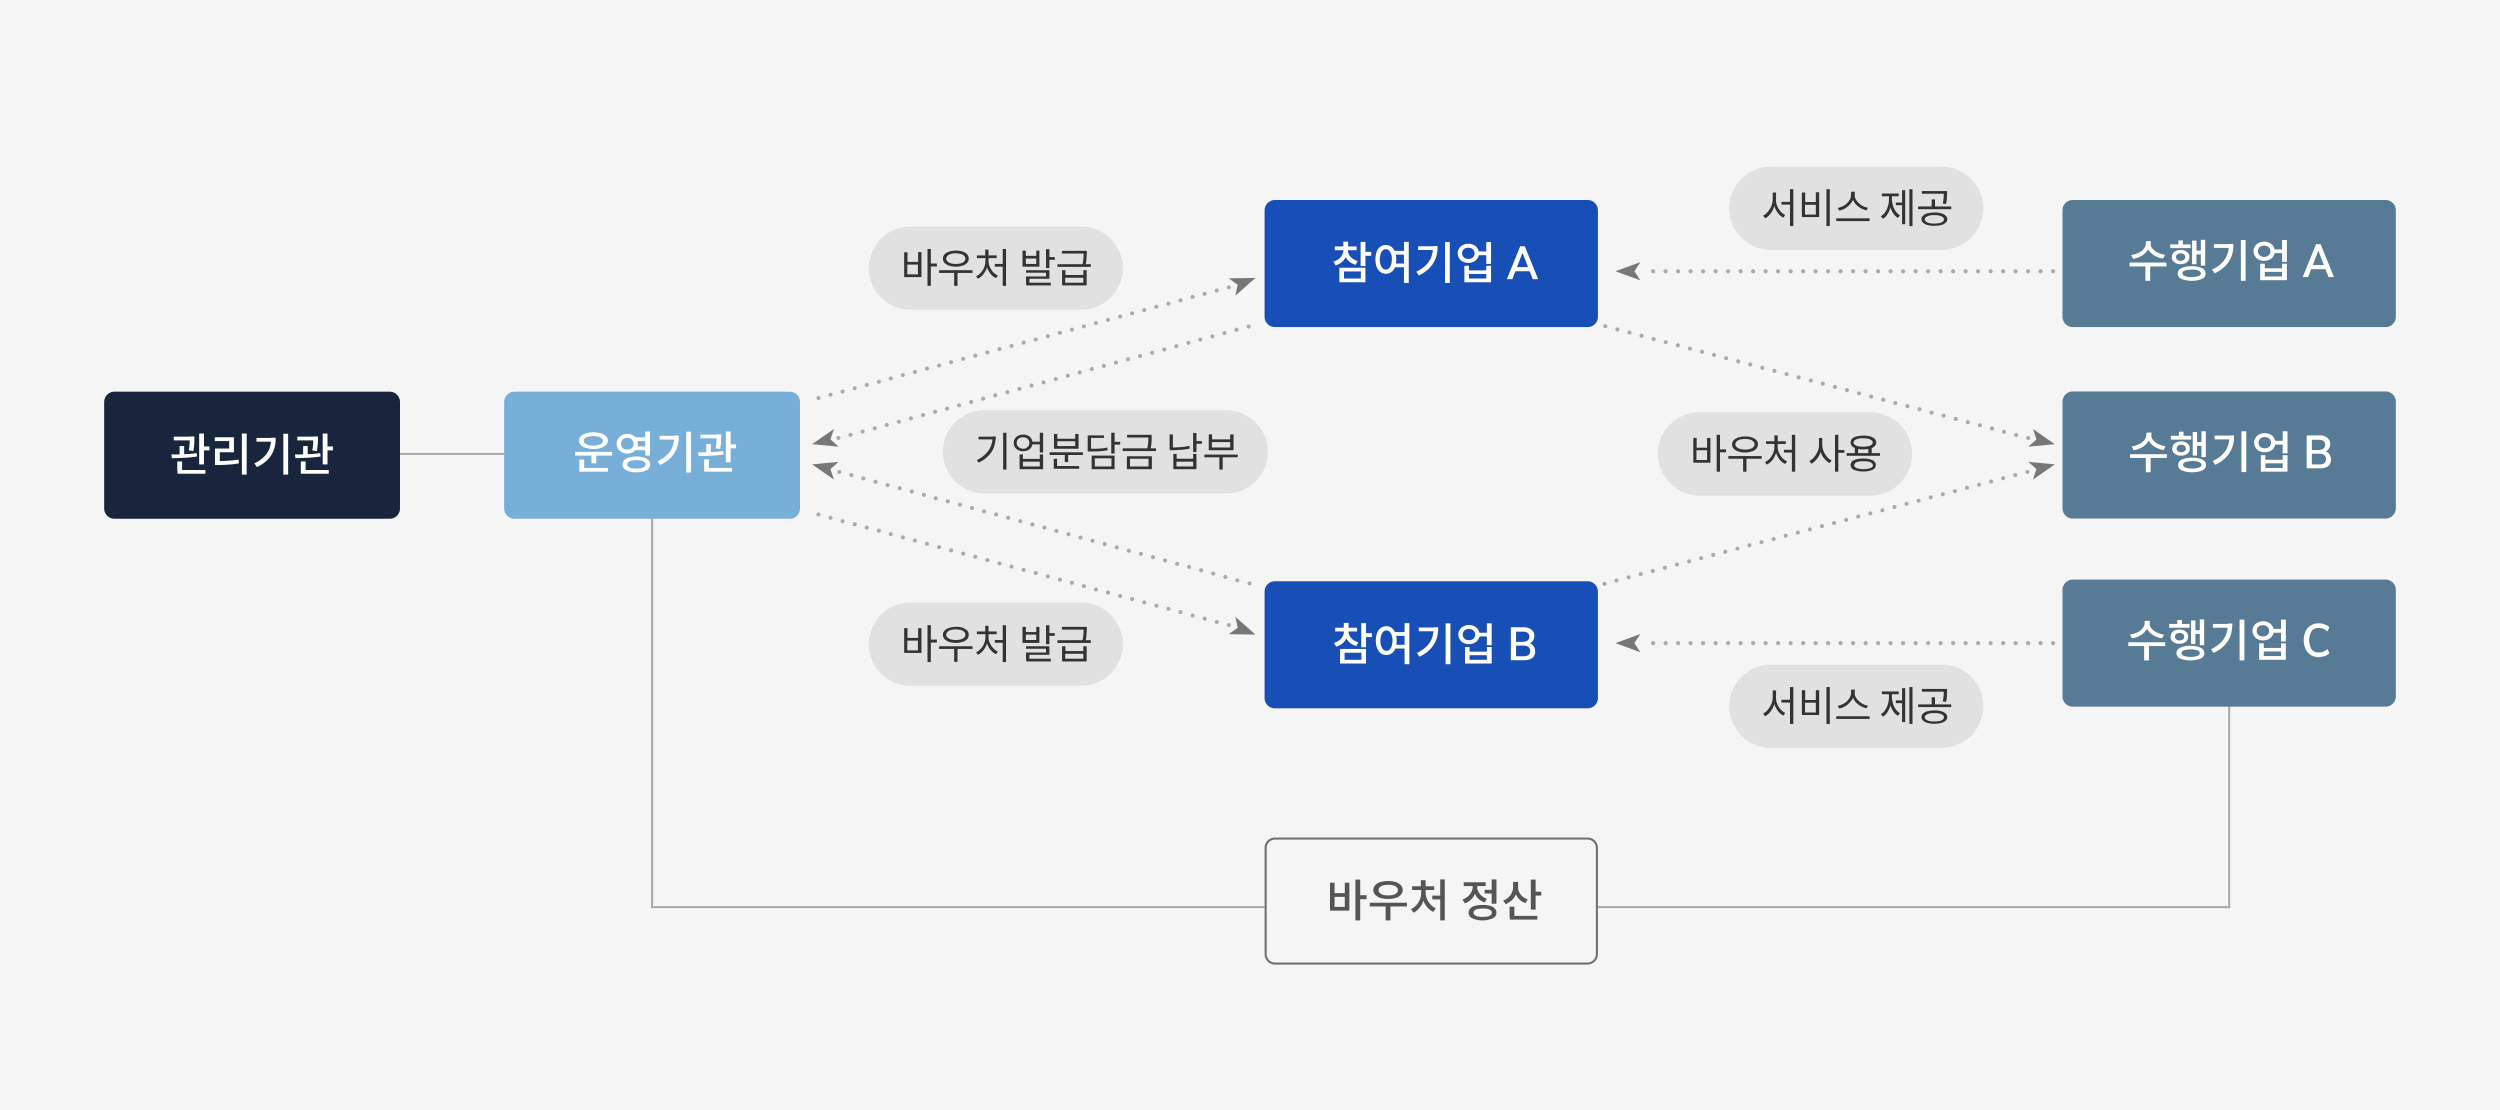 <svg id="voucher-img-02" xmlns="http://www.w3.org/2000/svg" width="1200" height="533" viewBox="0 0 1200 533"><defs><style>.cls-2{fill:#aaa}.cls-4{fill:#fff}.cls-6{fill:#e1e1e1}.cls-7{fill:#333}.cls-8{fill:#174fb7}.cls-11{fill:#555}.cls-12{fill:#577a95}.cls-13{fill:#777}</style></defs><g id="사각형_174"><path id="사각형_200" data-name="사각형 200" fill="#f5f5f5" d="M0 0h1200v533H0z"/></g><g id="사각형_139"><path id="사각형_201" data-name="사각형 201" class="cls-2" transform="translate(162 217.4)" d="M0 0h80.1v1H0z"/></g><g id="패스_6936"><path id="패스_7064" data-name="패스 7064" class="cls-2" d="M607 435.9H312.5v-188h1v187H607z"/></g><g id="패스_6942"><path id="패스_7065" data-name="패스 7065" class="cls-2" d="M1070.5 435.9H767v-1h302.5V329.2h1z"/></g><g id="사각형_121"><path id="패스_7066" data-name="패스 7066" d="M55 188h132a4.951 4.951 0 015 5v51a4.951 4.951 0 01-5 5H55a4.951 4.951 0 01-5-5v-51a4.951 4.951 0 015-5z" fill="#18253d"/></g><g id="그룹_27706" data-name="그룹 27706"><path id="패스_7067" data-name="패스 7067" class="cls-4" d="M88.7 218a50.371 50.371 0 005.7-.5l.2 1.6a49.824 49.824 0 01-5.7.6c-2 .1-4.1.2-6.4.2l-.2-1.8c2.2.1 4.4 0 6.4-.1zm3.3-6.6h-8.6v-1.8H92zm-4.6 14.7h-2.3v-4.6h2.3zm11.1 1.3H85.2v-1.8h13.4v1.8zM88.4 219h-2.2v-4.9h2.2zm4.8-5.5c-.1.9-.2 1.9-.4 3l-2.2-.3c.2-1.1.3-2 .4-2.9 0-.8.1-1.7.1-2.7v-1.1h2.2v1.1a25.319 25.319 0 01-.1 2.9zm4.7 9.4h-2.3v-14.8h2.3zm2.6-6.7H97v-1.9h3.5z"/><path id="패스_7068" data-name="패스 7068" class="cls-4" d="M112.4 217.1h-6.9v4.8h-2.3v-6.6h6.8v-3.6h-6.9v-1.8h9.2v7.2zm-2.4 4c1.5-.1 3-.3 4.5-.5l.2 1.8a37.757 37.757 0 01-4.7.6c-1.5.1-3.2.2-5.1.2h-1.7v-1.9h1.7c2 0 3.6-.1 5.1-.2zm8.4 6.7h-2.3v-19.7h2.3z"/><path id="패스_7069" data-name="패스 7069" class="cls-4" d="M131.5 215.8a13.635 13.635 0 01-2.9 4.7 16.619 16.619 0 01-5.3 3.7l-1.2-1.8a16.1 16.1 0 004.6-3.1 10.679 10.679 0 002.6-3.9 12.612 12.612 0 00.8-4.9v-.4h2.2a14.867 14.867 0 01-.8 5.7zm-.3-3.8h-8.1v-1.8h8.1zm7 15.8H136v-19.6h2.3v19.6z"/><path id="패스_7070" data-name="패스 7070" class="cls-4" d="M148 218a50.372 50.372 0 005.7-.5l.2 1.6a49.824 49.824 0 01-5.7.6c-2 .1-4.1.2-6.4.2l-.2-1.8c2.2.1 4.4 0 6.4-.1zm3.3-6.6h-8.6v-1.8h8.6zm-4.6 14.7h-2.3v-4.6h2.3zm11.1 1.3h-13.4v-1.8h13.4zm-10.1-8.4h-2.2v-4.9h2.2zm4.8-5.5c-.1.9-.2 1.9-.4 3l-2.2-.3c.2-1.1.3-2 .4-2.9 0-.8.1-1.7.1-2.7v-1.1h2.2v1.1a25.321 25.321 0 01-.1 2.9zm4.7 9.4h-2.3v-14.8h2.3zm2.6-6.7h-3.5v-1.9h3.5z"/></g><g id="사각형_121-2"><path id="패스_7071" data-name="패스 7071" d="M247 188h132a4.951 4.951 0 015 5v51a4.951 4.951 0 01-5 5H247a4.951 4.951 0 01-5-5v-51a4.951 4.951 0 015-5z" fill="#77afd9"/></g><g id="그룹_27707" data-name="그룹 27707"><path id="패스_7072" data-name="패스 7072" class="cls-4" d="M293.8 218.7H276v-1.8h17.8zm-5.3-10.7a5.1 5.1 0 012.4 1.4 2.9 2.9 0 010 4.2 5.657 5.657 0 01-2.4 1.4 13.039 13.039 0 01-3.6.5 13.8 13.8 0 01-3.7-.5 4.646 4.646 0 01-2.4-1.4 2.9 2.9 0 010-4.2 5.657 5.657 0 012.4-1.4 13.8 13.8 0 013.7-.5 18.384 18.384 0 013.6.5zm-8.1 17h-2.3v-4.4h2.3zm11.4 1.4h-13.7v-1.8h13.7zm-9.4-16.8a3.447 3.447 0 00-1.6.8 1.426 1.426 0 00-.6 1.2 1.729 1.729 0 00.6 1.2 4.771 4.771 0 001.6.8 9.75 9.75 0 004.8 0 3.447 3.447 0 001.6-.8 1.5 1.5 0 000-2.4 4.771 4.771 0 00-1.6-.8 8.751 8.751 0 00-2.4-.3q-1.35.15-2.4.3zm3.8 12.8h-2.3v-4.3h2.3z"/><path id="패스_7073" data-name="패스 7073" class="cls-4" d="M303.7 208.9a4.237 4.237 0 011.8 1.7 4.815 4.815 0 01.7 2.4 3.986 3.986 0 01-.7 2.4 4.9 4.9 0 01-1.8 1.7 5.933 5.933 0 01-5.2 0 4.237 4.237 0 01-1.8-1.7 4.815 4.815 0 01-.7-2.4 3.986 3.986 0 01.7-2.4 4.9 4.9 0 011.8-1.7 5.26 5.26 0 012.6-.6 3.887 3.887 0 012.6.6zm-4.1 1.6a2.66 2.66 0 00-1.1 1 3.013 3.013 0 000 3 2.66 2.66 0 001.1 1 4.013 4.013 0 001.5.3 3.339 3.339 0 001.5-.3 2.66 2.66 0 001.1-1 2.41 2.41 0 00.4-1.5 2.822 2.822 0 00-.4-1.5 2.66 2.66 0 00-1.1-1 4.191 4.191 0 00-1.5-.4 6.579 6.579 0 00-1.5.4zm9.4 9.1a4.653 4.653 0 012.3 1.3 3.176 3.176 0 01.8 2 3.119 3.119 0 01-1.8 2.8 9.516 9.516 0 01-4.8 1 9.676 9.676 0 01-4.9-1 3.119 3.119 0 01-1.8-2.8 2.792 2.792 0 01.8-2 4.653 4.653 0 012.3-1.3 12.3 12.3 0 013.5-.5 12.5 12.5 0 013.6.5zm-5.9 1.5a3.492 3.492 0 00-1.5.7 1.46 1.46 0 000 2.2 3.492 3.492 0 001.5.7 8.966 8.966 0 002.4.2 16.593 16.593 0 002.4-.2 3.492 3.492 0 001.5-.7 1.46 1.46 0 000-2.2 3.492 3.492 0 00-1.5-.7 8.966 8.966 0 00-2.4-.2 14.359 14.359 0 00-2.4.2zm7.4-9.4h-5.9v-1.8h5.9zm0 4.4h-5.9v-1.8h5.9zm1.5 2.6h-2.3v-11.6h2.3z"/><path id="패스_7074" data-name="패스 7074" class="cls-4" d="M325 214.8a13.635 13.635 0 01-2.9 4.7 16.619 16.619 0 01-5.3 3.7l-1.2-1.8a16.1 16.1 0 004.6-3.1 10.679 10.679 0 002.6-3.9 12.612 12.612 0 00.8-4.9v-.4h2.2a14.867 14.867 0 01-.8 5.7zm-.3-3.8h-8.1v-1.8h8.1zm7 15.8h-2.3v-19.6h2.3z"/><path id="패스_7075" data-name="패스 7075" class="cls-4" d="M341.5 217a50.372 50.372 0 005.7-.5l.2 1.6a49.824 49.824 0 01-5.7.6c-2 .1-4.1.2-6.4.2l-.2-1.8c2.2.1 4.4 0 6.4-.1zm3.3-6.6h-8.6v-1.8h8.6zm-4.5 14.7H338v-4.6h2.3zm11.1 1.3H338v-1.8h13.4zm-10.2-8.4H339v-4.9h2.2zm4.9-5.5c-.1.9-.2 1.9-.4 3l-2.2-.3c.2-1.1.3-2 .4-2.9 0-.8.1-1.7.1-2.7v-1.1h2.2v1.1c-.1 1.1-.1 2.1-.1 2.9zm4.6 9.4h-2.3v-14.8h2.3zm2.6-6.7h-3.5v-1.9h3.5z"/></g><g id="사각형_140"><path id="패스_7076" data-name="패스 7076" class="cls-6" d="M437 108.7h82a20.059 20.059 0 0120 20 20.059 20.059 0 01-20 20h-82a20.059 20.059 0 01-20-20 20.059 20.059 0 0120-20z"/></g><g id="그룹_27708" data-name="그룹 27708"><path id="패스_7077" data-name="패스 7077" class="cls-7" d="M435.6 125.7h5.1V121h1.6v12H434v-11.9h1.6zm5 6V127h-5.1v4.7zm6.2 5.5h-1.6v-17.7h1.6zm2.9-9.3h-3.3v-1.4h3.3z"/><path id="패스_7078" data-name="패스 7078" class="cls-7" d="M466.8 131h-16v-1.3h16zm-4.8-10.3a6.749 6.749 0 012.2 1.3 3.156 3.156 0 010 4.2 4.315 4.315 0 01-2.2 1.3 10.49 10.49 0 01-6.4 0 5.836 5.836 0 01-2.2-1.3 3.227 3.227 0 01-.8-2.1 2.792 2.792 0 01.8-2 4.315 4.315 0 012.2-1.3 10.233 10.233 0 013.2-.5 10.377 10.377 0 013.2.4zm-5.6 1.2a3.54 3.54 0 00-1.6.9 1.816 1.816 0 00-.6 1.4 1.612 1.612 0 00.6 1.3 3.54 3.54 0 001.6.9 9.75 9.75 0 004.8 0 3.541 3.541 0 001.6-.9 1.76 1.76 0 00.6-1.3 1.974 1.974 0 00-.6-1.4 3.54 3.54 0 00-1.6-.9 8.751 8.751 0 00-2.4-.3 6.092 6.092 0 00-2.4.3zm3.2 15.3H458v-6.7h1.6z"/><path id="패스_7079" data-name="패스 7079" class="cls-7" d="M473.6 128.8a11.088 11.088 0 01-1.7 3 7.892 7.892 0 01-2.5 2l-.9-1.2a7.638 7.638 0 002.3-1.7 8.689 8.689 0 001.6-2.6 8.025 8.025 0 00.6-3v-1.5h1.3v1.5a13.591 13.591 0 01-.7 3.5zm4.8-4.9h-9.5v-1.3h9.5zm-3.9-.6h-1.6v-3.5h1.6zm.6 4.8a9.632 9.632 0 001.6 2.5 9.119 9.119 0 002.3 1.7l-.9 1.2a6.667 6.667 0 01-2.5-1.9 9.247 9.247 0 01-1.7-2.9 9.737 9.737 0 01-.6-3.4v-1.5h1.2v1.5a7.059 7.059 0 00.6 2.8zm6.7-.1h-4.3v-1.3h4.3zm1.1 9.2h-1.6v-17.7h1.6z"/><path id="패스_7080" data-name="패스 7080" class="cls-7" d="M492.4 122.8h5v-2.5h1.5v7.7h-8.1v-7.7h1.6zm5 3.9v-2.6h-5v2.6zm6.3 7.1h-9.6v2.7h-1.6v-3.8h9.6v-1.8h-9.6v-1.2h11.2zm.7 3.2h-11.8v-1.3h11.8zm-.7-8.3h-1.6v-9.1h1.6zm2.6-4H503v-1.3h3.3z"/><path id="패스_7081" data-name="패스 7081" class="cls-7" d="M523.6 128.1h-16v-1.3h16zm-2.6-6.4h-11.3v-1.3H521zm-9.7 10.3h8.7v-2.3h1.6v7.3h-11.8v-7.3h1.6v2.3zm8.7 3.7v-2.4h-8.7v2.4zm1.5-11.3c-.1.8-.2 1.7-.4 2.8h-1.6a18.591 18.591 0 00.5-2.8 22.629 22.629 0 00.1-2.7v-1.3h1.6v1.3a26.46 26.46 0 00-.2 2.7z"/></g><g id="사각형_140-2"><path id="패스_7082" data-name="패스 7082" class="cls-6" d="M437 289.2h82a20.059 20.059 0 0120 20 20.059 20.059 0 01-20 20h-82a20.059 20.059 0 01-20-20 20.059 20.059 0 0120-20z"/></g><g id="그룹_27709" data-name="그룹 27709"><path id="패스_7083" data-name="패스 7083" class="cls-7" d="M435.6 306.2h5.1v-4.7h1.6v11.9H434v-11.9h1.6zm5 6v-4.7h-5.1v4.7zm6.2 5.6h-1.6v-17.7h1.6zm2.9-9.4h-3.3V307h3.3z"/><path id="패스_7084" data-name="패스 7084" class="cls-7" d="M466.8 311.5h-16v-1.3h16zm-4.8-10.2a6.748 6.748 0 012.2 1.3 3.156 3.156 0 010 4.2 4.315 4.315 0 01-2.2 1.3 10.49 10.49 0 01-6.4 0 5.836 5.836 0 01-2.2-1.3 3.227 3.227 0 01-.8-2.1 2.792 2.792 0 01.8-2 4.315 4.315 0 012.2-1.3 10.234 10.234 0 013.2-.5 8.041 8.041 0 013.2.4zm-5.6 1.1a3.54 3.54 0 00-1.6.9 1.816 1.816 0 00-.6 1.4 1.612 1.612 0 00.6 1.3 3.54 3.54 0 001.6.9 9.75 9.75 0 004.8 0 3.54 3.54 0 001.6-.9 1.76 1.76 0 00.6-1.3 1.974 1.974 0 00-.6-1.4 3.54 3.54 0 00-1.6-.9 9.75 9.75 0 00-4.8 0zm3.2 15.3H458V311h1.6z"/><path id="패스_7085" data-name="패스 7085" class="cls-7" d="M473.6 309.3a11.088 11.088 0 01-1.7 3 7.892 7.892 0 01-2.5 2l-.9-1.2a7.638 7.638 0 002.3-1.7 8.689 8.689 0 001.6-2.6 8.025 8.025 0 00.6-3v-1.5h1.3v1.5a13.59 13.59 0 01-.7 3.5zm4.8-4.9h-9.5v-1.3h9.5zm-3.9-.5h-1.6v-3.5h1.6zm.6 4.7a9.632 9.632 0 001.6 2.5 9.119 9.119 0 002.3 1.7l-.9 1.2a6.667 6.667 0 01-2.5-1.9 9.247 9.247 0 01-1.7-2.9 9.738 9.738 0 01-.6-3.4v-1.5h1.2v1.5a6.71 6.71 0 00.6 2.8zm6.7-.1h-4.3v-1.3h4.3zm1.1 9.3h-1.6v-17.7h1.6z"/><path id="패스_7086" data-name="패스 7086" class="cls-7" d="M492.4 303.4h5v-2.5h1.5v7.7h-8.1v-7.7h1.6zm5 3.8v-2.6h-5v2.6zm6.3 7.1h-9.6v2.7h-1.6v-3.8h9.6v-1.8h-9.6v-1.2h11.2zm.7 3.2h-11.8v-1.3h11.8zm-.7-8.3h-1.6v-9.1h1.6zm2.6-4H503v-1.3h3.3z"/><path id="패스_7087" data-name="패스 7087" class="cls-7" d="M523.6 308.6h-16v-1.3h16zm-2.6-6.4h-11.3v-1.3H521zm-9.7 10.3h8.7v-2.3h1.6v7.3h-11.8v-7.3h1.6v2.3zm8.7 3.7v-2.4h-8.7v2.4zm1.5-11.3c-.1.8-.2 1.7-.4 2.8h-1.6a18.592 18.592 0 00.5-2.8 22.629 22.629 0 00.1-2.7v-1.3h1.6v1.3c-.1 1-.2 1.9-.2 2.7z"/></g><g id="사각형_140-3"><path id="패스_7088" data-name="패스 7088" class="cls-6" d="M472.6 196.9h116a20.059 20.059 0 0120 20 20.059 20.059 0 01-20 20h-116a20.059 20.059 0 01-20-20 19.994 19.994 0 0120-20z"/></g><g id="그룹_27710" data-name="그룹 27710"><path id="패스_7089" data-name="패스 7089" class="cls-7" d="M477.1 214.6a12.042 12.042 0 01-2.7 4.2 15.175 15.175 0 01-4.7 3.3l-.8-1.3a14.851 14.851 0 004.2-2.9 11.524 11.524 0 002.5-3.7 10.763 10.763 0 00.8-4.4v-.3h1.6a20.105 20.105 0 01-.9 5.1zm-.1-3.7h-7.3v-1.3h7.3zm6.1 14.5h-1.6v-17.7h1.6z"/><path id="패스_7090" data-name="패스 7090" class="cls-7" d="M493.4 209.1a3.638 3.638 0 011.6 1.4 3.975 3.975 0 010 4.2 3.638 3.638 0 01-1.6 1.4 5.932 5.932 0 01-2.3.5 5.214 5.214 0 01-2.3-.5 3.638 3.638 0 01-1.6-1.4 3.975 3.975 0 010-4.2 3.638 3.638 0 011.6-1.4 5.932 5.932 0 012.3-.5 4.558 4.558 0 012.3.5zm-3.9 1.1a2.132 2.132 0 00-1.1 1 2.65 2.65 0 000 2.8 3.566 3.566 0 001.1 1 4.193 4.193 0 001.6.4 2.41 2.41 0 001.5-.4 2.66 2.66 0 001.1-1 2.65 2.65 0 000-2.8 3.566 3.566 0 00-1.1-1 4.013 4.013 0 00-1.5-.3 3.506 3.506 0 00-1.6.3zm1.5 10.1h8.1v-2.2h1.6v7.1h-11.3v-7.1h1.6v2.2zm8.1 3.6v-2.3H491v2.3zm.7-10.6H495V212h4.8zm.9 3.9h-1.6v-9.5h1.6z"/><path id="패스_7091" data-name="패스 7091" class="cls-7" d="M519.8 218.4h-16v-1.3h16zm-12.4 5.8h-1.6v-4h1.6zm10.6.8h-12.2v-1.3H518zm-10.5-14.4h8.6v-2.3h1.6v7.1h-11.8v-7.1h1.6v2.3zm8.6 3.5v-2.3h-8.6v2.3zm-3.4 7.7h-1.6v-4.1h1.6z"/><path id="패스_7092" data-name="패스 7092" class="cls-7" d="M529.9 210.2h-6.2v6h-1.6V209h7.8zm-1.8 5.1a18.569 18.569 0 003.4-.5l.2 1.3c-1.2.2-2.3.4-3.5.5s-2.7.1-4.7.1h-1.4v-1.3h1.4c1.9 0 3.4 0 4.6-.1zm6.9 9.9h-11v-6.5h11zm-9.5-1.3h8V220h-8zm9.5-6.2h-1.6v-10h1.6zm2.7-4.3h-3v-1.3h3z"/><path id="패스_7093" data-name="패스 7093" class="cls-7" d="M554.9 216.5h-16v-1.3h16zm-2 8.7h-12V219h12zm-.6-15.2H541v-1.3h11.3zm-9.9 13.9h8.9v-3.7h-8.9zm10.3-11.1a19.642 19.642 0 01-.5 2.9l-1.6-.1a18.592 18.592 0 00.5-2.8 23.528 23.528 0 00.1-2.8v-1.3h1.6v1.3a25.29 25.29 0 01-.1 2.8z"/><path id="패스_7094" data-name="패스 7094" class="cls-7" d="M563 215.6h-1.6v-7.1h1.6zm3.9-1a29.826 29.826 0 004-.6l.2 1.3a31.224 31.224 0 01-4.1.6c-1.3.1-2.7.2-4.1.2h-1.4v-1.3h1.4c1.3 0 2.6-.1 4-.2zm-2.2 5.6h8v-2.3h1.6v7.3h-11.1v-7.3h1.6v2.3zm8 3.7v-2.3h-8v2.3zm1.6-6.9h-1.6v-9.2h1.6zm2.6-4h-3v-1.3h3z"/><path id="패스_7095" data-name="패스 7095" class="cls-7" d="M594.1 219.5h-16v-1.3h16zm-12.4-8.6h8.8v-2.4h1.6v7.6h-11.9v-7.6h1.6v2.4zm8.8 3.9v-2.6h-8.8v2.6zm-3.6 10.6h-1.6v-6.6h1.6z"/></g><g id="사각형_140-4"><path id="패스_7096" data-name="패스 7096" class="cls-6" d="M815.8 197.9h82a20.059 20.059 0 0120 20 20.059 20.059 0 01-20 20h-82a20.059 20.059 0 01-20-20 19.931 19.931 0 0120-20z"/></g><g id="그룹_27711" data-name="그룹 27711"><path id="패스_7097" data-name="패스 7097" class="cls-7" d="M814.3 214.9h5.1v-4.7h1.6v11.9h-8.2v-11.9h1.6v4.7zm5.1 5.9v-4.7h-5.1v4.7zm6.2 5.6H824v-17.7h1.6zm2.9-9.3h-3.3v-1.4h3.3z"/><path id="패스_7098" data-name="패스 7098" class="cls-7" d="M845.6 220.2h-16v-1.3h16zm-4.8-10.3a6.749 6.749 0 012.2 1.3 2.646 2.646 0 01.8 2.1 3.227 3.227 0 01-.8 2.1 4.315 4.315 0 01-2.2 1.3 10.732 10.732 0 01-3.2.5 10.233 10.233 0 01-3.2-.5 5.836 5.836 0 01-2.2-1.3 3.037 3.037 0 01-.8-2.1 2.792 2.792 0 01.8-2 5.137 5.137 0 012.2-1.3 10.732 10.732 0 013.2-.5 10.377 10.377 0 013.2.4zm-5.6 1.1a3.54 3.54 0 00-1.6.9 1.816 1.816 0 00-.6 1.4 1.613 1.613 0 00.6 1.3 4.8 4.8 0 001.6.9 9.75 9.75 0 004.8 0 3.54 3.54 0 001.6-.9 1.76 1.76 0 00.6-1.3 1.974 1.974 0 00-.6-1.4 3.54 3.54 0 00-1.6-.9 9.75 9.75 0 00-4.8 0zm3.1 15.4h-1.6v-6.7h1.6z"/><path id="패스_7099" data-name="패스 7099" class="cls-7" d="M852.3 218a11.088 11.088 0 01-1.7 3 7.892 7.892 0 01-2.5 2l-.9-1.2a7.638 7.638 0 002.3-1.7 8.689 8.689 0 001.6-2.6 8.025 8.025 0 00.6-3V213h1.3v1.5a8.422 8.422 0 01-.7 3.5zm4.9-4.9h-9.5v-1.3h9.5zm-3.9-.6h-1.6V209h1.6zm.6 4.8a9.634 9.634 0 001.6 2.5 9.119 9.119 0 002.3 1.7l-.9 1.2a6.667 6.667 0 01-2.5-1.9 9.247 9.247 0 01-1.7-2.9 9.737 9.737 0 01-.6-3.4V213h1.2v1.5a7.058 7.058 0 00.6 2.8zm6.7-.1h-4.3v-1.3h4.3zm1.1 9.2h-1.6v-17.7h1.6z"/><path id="패스_7100" data-name="패스 7100" class="cls-7" d="M873.8 217.2a9.156 9.156 0 01-1.8 3.2 10.141 10.141 0 01-2.5 2.2l-1-1.3a8.028 8.028 0 002.3-1.9 13.065 13.065 0 001.7-2.8 7.026 7.026 0 00.6-3.2v-3.2h1.3v3.2a8.021 8.021 0 01-.6 3.8zm1.5-.7a9.188 9.188 0 001.6 2.7 6.567 6.567 0 002.3 1.8l-1 1.3a9.64 9.64 0 01-2.5-2.1 8.509 8.509 0 01-1.7-3.1 11.324 11.324 0 01-.6-3.6v-3.2h1.3v3.2a8.027 8.027 0 00.6 3zm7.1 9.9h-1.6v-17.7h1.6zm2.9-9.1H882V216h3.3z"/><path id="패스_7101" data-name="패스 7101" class="cls-7" d="M902.4 218.8h-16v-1.3h16zm-4.7-9.3a5.2 5.2 0 012.1 1.1 2.425 2.425 0 010 3.6 4.217 4.217 0 01-2.1 1.1 14.872 14.872 0 01-3.3.4 10.642 10.642 0 01-3.3-.4 5.2 5.2 0 01-2.1-1.1 2.664 2.664 0 010-3.6 4.217 4.217 0 012.1-1.1 14.872 14.872 0 013.3-.4 11.055 11.055 0 013.3.4zm1.1 11.4a2.453 2.453 0 010 4.6 10.477 10.477 0 01-4.4.8 10.989 10.989 0 01-4.5-.8 2.453 2.453 0 010-4.6 10.989 10.989 0 014.5-.8 10.477 10.477 0 014.4.8zm-6.9-10.3a4.79 4.79 0 00-1.6.7 1.308 1.308 0 000 2.2 4.79 4.79 0 001.6.7 8.966 8.966 0 002.4.2 16.594 16.594 0 002.4-.2 3.384 3.384 0 001.6-.7 1.308 1.308 0 000-2.2 4.79 4.79 0 00-1.6-.7 8.966 8.966 0 00-2.4-.2 6.168 6.168 0 00-2.4.2zm.1 11a2.633 2.633 0 00-1.5.7 1.389 1.389 0 00-.5 1c0 .6.4 1.1 1.2 1.4a11.14 11.14 0 006.6 0c.8-.3 1.2-.8 1.2-1.4a1.389 1.389 0 00-.5-1 4.2 4.2 0 00-1.5-.7 8.6 8.6 0 00-2.4-.2 10.164 10.164 0 00-2.6.2zm-.1-3.5h-1.6v-3.3h1.6zm6.5 0h-1.6v-3.3h1.6z"/></g><g id="사각형_140-5"><path id="패스_7102" data-name="패스 7102" class="cls-6" d="M850 80h82a20.059 20.059 0 0120 20 20.059 20.059 0 01-20 20h-82a20.059 20.059 0 01-20-20 20.059 20.059 0 0120-20z"/></g><g id="그룹_27712" data-name="그룹 27712"><path id="패스_7103" data-name="패스 7103" class="cls-7" d="M851.5 99.4a10.858 10.858 0 01-1.7 3.2 8.624 8.624 0 01-2.5 2.2l-1-1.3a6.666 6.666 0 002.3-1.9 11.655 11.655 0 001.7-2.8 8.661 8.661 0 00.6-3.2v-3.2h1.3v3.2a12.168 12.168 0 01-.7 3.8zm1.5-.7a9.188 9.188 0 001.6 2.7 7.606 7.606 0 002.3 1.8l-.9 1.3a8.247 8.247 0 01-2.5-2.1 11.667 11.667 0 01-1.7-3.1 11.043 11.043 0 01-.6-3.7v-3.2h1.3v3.2a6.749 6.749 0 00.5 3.1zm7-.5h-4.9v-1.3h4.9zm.8 10.3h-1.6V90.8h1.6z"/><path id="패스_7104" data-name="패스 7104" class="cls-7" d="M866.4 97h5.2v-4.7h1.6v11.9h-8.3V92.4h1.6V97zm5.2 6v-4.7h-5.2v4.7zm6.7 5.5h-1.6V90.8h1.6z"/><path id="패스_7105" data-name="패스 7105" class="cls-7" d="M897.4 106.1h-16v-1.3h16zm-8.5-9.2a11.044 11.044 0 01-2.6 2.7 9.079 9.079 0 01-3.5 1.5l-.7-1.3a9.078 9.078 0 003.1-1.2 7.556 7.556 0 002.4-2.3 4.9 4.9 0 00.9-2.8v-1.4h1.4v1.4a6.112 6.112 0 01-1 3.4zm2.2-.7a8.815 8.815 0 002.4 2.3 7.423 7.423 0 003.1 1.2l-.7 1.3a11.4 11.4 0 01-3.4-1.5 7.463 7.463 0 01-2.6-2.7 7.045 7.045 0 01-1-3.4V92h1.4v1.4a4.019 4.019 0 00.8 2.8z"/><path id="패스_7106" data-name="패스 7106" class="cls-7" d="M907.4 99.6a11.518 11.518 0 01-1.4 3.2 5.8 5.8 0 01-2.2 2.2l-1-1.2a6.629 6.629 0 002.1-2 10.168 10.168 0 001.3-2.8 11.27 11.27 0 00.5-3.2v-2.2h1.2v2.2a11.654 11.654 0 01-.5 3.8zm4-5.4h-8.1v-1.3h8.1zm-2.7 4.7a7.939 7.939 0 001.3 2.6 7.205 7.205 0 002 1.9l-1 1.2a7.287 7.287 0 01-2.2-2.1 10.315 10.315 0 01-1.4-3 13.608 13.608 0 01-.5-3.6v-2.2h1.2v2.2a15.948 15.948 0 00.6 3zm4.8-.4H910v-1.3h3.4v1.3zm1 9.1H913V91.3h1.5zm3.5.9h-1.5V90.8h1.5z"/><path id="패스_7107" data-name="패스 7107" class="cls-7" d="M936.6 100.4h-15.9v-1.3h15.9zm-4.8 2a5.2 5.2 0 012.1 1.1 2.206 2.206 0 010 3.4 4.217 4.217 0 01-2.1 1.1 14.873 14.873 0 01-3.3.4 11.055 11.055 0 01-3.3-.4 4.6 4.6 0 01-2.1-1.1 2.206 2.206 0 010-3.4 4.217 4.217 0 012.1-1.1 14.7 14.7 0 013.2-.4 10.918 10.918 0 013.4.4zm2.1-9.4h-11.4v-1.3h11.4zm-7.8 10.5a4.79 4.79 0 00-1.6.7 1.308 1.308 0 000 2.2 4.79 4.79 0 001.6.7 8.966 8.966 0 002.4.2 16.592 16.592 0 002.4-.2 3.384 3.384 0 001.6-.7 1.308 1.308 0 000-2.2 4.79 4.79 0 00-1.6-.7 8.966 8.966 0 00-2.4-.2 6.168 6.168 0 00-2.4.2zm2.7-4h-1.6v-3.8h1.6zm5.7-3.8a20.679 20.679 0 01-.4 2.2l-1.6-.2a20.7 20.7 0 00.4-2.2 16.218 16.218 0 00.1-2.3v-1.5h1.6v1.5a23.557 23.557 0 00-.1 2.5z"/></g><g id="사각형_140-6"><path id="패스_7108" data-name="패스 7108" class="cls-6" d="M850 319h82a20.059 20.059 0 0120 20 20.059 20.059 0 01-20 20h-82a20.059 20.059 0 01-20-20 20.059 20.059 0 0120-20z"/></g><g id="그룹_27713" data-name="그룹 27713"><path id="패스_7109" data-name="패스 7109" class="cls-7" d="M851.5 338.4a10.858 10.858 0 01-1.7 3.2 8.624 8.624 0 01-2.5 2.2l-1-1.3a6.665 6.665 0 002.3-1.9 11.655 11.655 0 001.7-2.8 8.661 8.661 0 00.6-3.2v-3.2h1.3v3.2a12.168 12.168 0 01-.7 3.8zm1.5-.7a9.188 9.188 0 001.6 2.7 7.605 7.605 0 002.3 1.8l-.9 1.3a8.247 8.247 0 01-2.5-2.1 11.667 11.667 0 01-1.7-3.1 11.043 11.043 0 01-.6-3.7v-3.2h1.3v3.2a6.749 6.749 0 00.5 3.1zm7-.5h-4.9v-1.3h4.9zm.8 10.3h-1.6v-17.7h1.6z"/><path id="패스_7110" data-name="패스 7110" class="cls-7" d="M866.4 336h5.2v-4.7h1.6v11.9h-8.3v-11.9h1.6v4.7zm5.2 6v-4.7h-5.2v4.7zm6.7 5.5h-1.6v-17.7h1.6z"/><path id="패스_7111" data-name="패스 7111" class="cls-7" d="M897.4 345.1h-16v-1.3h16zm-8.5-9.2a11.045 11.045 0 01-2.6 2.7 9.078 9.078 0 01-3.5 1.5l-.7-1.3a9.079 9.079 0 003.1-1.2 7.556 7.556 0 002.4-2.3 4.9 4.9 0 00.9-2.8v-1.4h1.4v1.4a6.112 6.112 0 01-1 3.4zm2.2-.7a8.814 8.814 0 002.4 2.3 7.424 7.424 0 003.1 1.2l-.7 1.3a11.4 11.4 0 01-3.4-1.5 7.463 7.463 0 01-2.6-2.7 7.045 7.045 0 01-1-3.4V331h1.4v1.4a4.02 4.02 0 00.8 2.8z"/><path id="패스_7112" data-name="패스 7112" class="cls-7" d="M907.4 338.6a11.518 11.518 0 01-1.4 3.2 5.8 5.8 0 01-2.2 2.2l-1-1.2a6.629 6.629 0 002.1-2 10.168 10.168 0 001.3-2.8 11.27 11.27 0 00.5-3.2v-2.2h1.2v2.2a11.654 11.654 0 01-.5 3.8zm4-5.4h-8.1v-1.3h8.1zm-2.7 4.7a7.939 7.939 0 001.3 2.6 7.2 7.2 0 002 1.9l-1 1.2a7.287 7.287 0 01-2.2-2.1 10.315 10.315 0 01-1.4-3 13.608 13.608 0 01-.5-3.6v-2.2h1.2v2.2a15.948 15.948 0 00.6 3zm4.8-.4H910v-1.3h3.4v1.3zm1 9.1H913v-16.3h1.5zm3.5.9h-1.5v-17.7h1.5z"/><path id="패스_7113" data-name="패스 7113" class="cls-7" d="M936.6 339.4h-15.9v-1.3h15.9zm-4.8 2a5.2 5.2 0 012.1 1.1 2.206 2.206 0 010 3.4 4.217 4.217 0 01-2.1 1.1 14.872 14.872 0 01-3.3.4 11.056 11.056 0 01-3.3-.4 4.6 4.6 0 01-2.1-1.1 2.206 2.206 0 010-3.4 4.217 4.217 0 012.1-1.1 14.694 14.694 0 013.2-.4 10.919 10.919 0 013.4.4zm2.1-9.4h-11.4v-1.3h11.4zm-7.8 10.5a4.79 4.79 0 00-1.6.7 1.308 1.308 0 000 2.2 4.79 4.79 0 001.6.7 8.965 8.965 0 002.4.2 16.591 16.591 0 002.4-.2 3.384 3.384 0 001.6-.7 1.308 1.308 0 000-2.2 4.79 4.79 0 00-1.6-.7 8.965 8.965 0 00-2.4-.2 6.168 6.168 0 00-2.4.2zm2.7-4h-1.6v-3.8h1.6zm5.7-3.8a20.68 20.68 0 01-.4 2.2l-1.6-.2a20.694 20.694 0 00.4-2.2 16.218 16.218 0 00.1-2.3v-1.5h1.6v1.5a23.557 23.557 0 00-.1 2.5z"/></g><g id="사각형_121-3"><path id="패스_7114" data-name="패스 7114" class="cls-8" d="M612 279h150a4.951 4.951 0 015 5v51a4.951 4.951 0 01-5 5H612a4.951 4.951 0 01-5-5v-51a4.951 4.951 0 015-5z"/></g><g id="그룹_27714" data-name="그룹 27714"><path id="패스_7115" data-name="패스 7115" class="cls-4" d="M646.3 306.3a6.667 6.667 0 01-1.9 2.5 8.574 8.574 0 01-3 1.6l-1.1-1.8a7.939 7.939 0 002.6-1.3 5.606 5.606 0 001.6-1.9 4.645 4.645 0 00.6-2.3v-.8h1.8v.8a8.288 8.288 0 01-.6 3.2zm5.1-3.2h-10.5v-1.8h10.5zm4.3 15.4h-12.5v-7h12.5zm-8.4-16.5H645v-3h2.3zm-1.9 14.7h8.1v-3.4h-8.1zm2.5-11.4a5.48 5.48 0 001.6 1.8 8.3 8.3 0 002.5 1.2l-1 1.8a9.384 9.384 0 01-3-1.5 8.759 8.759 0 01-1.9-2.4 5.988 5.988 0 01-.6-3v-.8h1.8v.8a4.2 4.2 0 00.6 2.1zm7.8 5.4h-2.3v-11.6h2.3zm2.8-4.9h-3.4v-1.9h3.4z"/><path id="패스_7116" data-name="패스 7116" class="cls-4" d="M668 301.4a6.333 6.333 0 011.8 2.4 10.248 10.248 0 01.6 3.7 10.637 10.637 0 01-.6 3.7 4.524 4.524 0 01-1.8 2.4 4.02 4.02 0 01-2.6.8 4.7 4.7 0 01-2.6-.8 6.333 6.333 0 01-1.8-2.4 11.709 11.709 0 010-7.4 4.948 4.948 0 011.8-2.4 4.02 4.02 0 012.6-.8 3.849 3.849 0 012.6.8zm-4 1.8a4.043 4.043 0 00-1 1.7 9.472 9.472 0 00-.4 2.6 6.772 6.772 0 00.4 2.6 4.043 4.043 0 001 1.7 2.175 2.175 0 003 0 4.043 4.043 0 001-1.7 9.472 9.472 0 00.4-2.6 6.772 6.772 0 00-.4-2.6 4.043 4.043 0 00-1-1.7 2.175 2.175 0 00-3 0zm10.6 2H669v-1.8h5.7v1.8zm0 6.1H669v-1.8h5.7v1.8zm1.9 7.5h-2.3v-19.7h2.3z"/><path id="패스_7117" data-name="패스 7117" class="cls-4" d="M689.5 306.8a13.634 13.634 0 01-2.9 4.7 16.618 16.618 0 01-5.3 3.7l-1.2-1.8a16.1 16.1 0 004.6-3.1 10.679 10.679 0 002.6-3.9 12.612 12.612 0 00.8-4.9v-.4h2.2a14.865 14.865 0 01-.8 5.7zm-.4-3.8H681v-1.8h8.1zm7.1 15.8h-2.3v-19.6h2.3z"/><path id="패스_7118" data-name="패스 7118" class="cls-4" d="M707.7 300.6a4.034 4.034 0 011.8 1.6 4.815 4.815 0 01.7 2.4 3.986 3.986 0 01-.7 2.4 4.034 4.034 0 01-1.8 1.6 5.834 5.834 0 01-2.6.6 5.536 5.536 0 01-2.6-.6 4.034 4.034 0 01-1.8-1.6 4.815 4.815 0 01-.7-2.4 3.986 3.986 0 01.7-2.4 4.034 4.034 0 011.8-1.6 5.933 5.933 0 015.2 0zm-4.1 1.6a2.132 2.132 0 00-1.1 1 2.65 2.65 0 000 2.8 2.707 2.707 0 001.1 1 4.012 4.012 0 001.5.3 3.654 3.654 0 001.5-.3 2.66 2.66 0 001.1-1 2.65 2.65 0 000-2.8 3.566 3.566 0 00-1.1-1 3.9 3.9 0 00-3 0zm1.8 10.6h8.3v-2.2h2.3v7.9h-12.8v-7.9h2.2zm8.3 3.9v-2.2h-8.3v2.2zm1-11.2h-5.1v-1.8h5.1zm1.3 4.2h-2.3v-10.5h2.3z"/><path id="패스_7119" data-name="패스 7119" class="cls-4" d="M735.2 302.3a3.668 3.668 0 011.3 3 4.2 4.2 0 01-.6 2.1 4.01 4.01 0 01-1.5 1.4 3.353 3.353 0 011.8 1.5 4.756 4.756 0 01.7 2.3 4.143 4.143 0 01-.6 2.3 3.353 3.353 0 01-1.8 1.5 6.1 6.1 0 01-2.8.5h-6.5v-15.8h6.5a5.843 5.843 0 013.5 1.2zm-1.9 5.1a2.425 2.425 0 000-3.6 3.715 3.715 0 00-2.3-.6h-3.3v4.9h3.3a4.812 4.812 0 002.3-.7zm.4 7a2.407 2.407 0 00.8-1.9 2.56 2.56 0 00-.8-1.9 3.7 3.7 0 00-2.3-.7h-3.7v5.1h3.7a3.715 3.715 0 002.3-.6z"/></g><g id="사각형_121-4" transform="translate(2013.509)"><g id="그룹_27715" data-name="그룹 27715"><path id="패스_7120" data-name="패스 7120" d="M-1401.5 402h150a4.951 4.951 0 015 5v51a4.951 4.951 0 01-5 5h-150a4.951 4.951 0 01-5-5v-51a4.951 4.951 0 015-5z" fill="none"/></g><g id="그룹_27716" data-name="그룹 27716"><path id="패스_7121" data-name="패스 7121" d="M-1251.5 463h-150a4.951 4.951 0 01-5-5v-51a4.951 4.951 0 015-5h150a4.951 4.951 0 015 5v51a5.015 5.015 0 01-5 5zm-150-60a4.012 4.012 0 00-4 4v51a4.012 4.012 0 004 4h150a4.012 4.012 0 004-4v-51a4.012 4.012 0 00-4-4z" fill="#707070"/></g></g><g id="그룹_27717" data-name="그룹 27717"><path id="패스_7122" data-name="패스 7122" class="cls-11" d="M640.6 428.7h4.9v-5h2.2v13.4h-9.3v-13.4h2.2v5zm4.9 6.6v-4.8h-4.9v4.8zm7.4 6.5h-2.3v-19.6h2.3zm3.1-10.2h-3.5v-1.9h3.5z"/><path id="패스_7123" data-name="패스 7123" class="cls-11" d="M675.3 435.1h-17.8v-1.8h17.8zm-5.3-11.7a5.507 5.507 0 012.4 1.5 3.389 3.389 0 010 4.6 4.818 4.818 0 01-2.5 1.5 10.7 10.7 0 01-3.7.5 12.5 12.5 0 01-3.6-.5 6.643 6.643 0 01-2.5-1.5 3.389 3.389 0 010-4.6 4.818 4.818 0 012.5-1.5 13.94 13.94 0 017.4 0zm-6.1 1.6a3.54 3.54 0 00-1.6.9 1.816 1.816 0 00-.6 1.4 1.613 1.613 0 00.6 1.3 3.541 3.541 0 001.6.9 8.751 8.751 0 002.4.3 9.519 9.519 0 002.5-.3 3.54 3.54 0 001.6-.9 1.76 1.76 0 00.6-1.3 1.974 1.974 0 00-.6-1.4 3.541 3.541 0 00-1.6-.9 8.751 8.751 0 00-2.4-.3 9 9 0 00-2.5.3zm3.5 16.8h-2.3v-7.3h2.3z"/><path id="패스_7124" data-name="패스 7124" class="cls-11" d="M683.2 432.4a8.786 8.786 0 01-1.9 3.4 8.613 8.613 0 01-2.8 2.3l-1.2-1.7a8.249 8.249 0 002.6-2 9.15 9.15 0 001.7-2.8 8.661 8.661 0 00.6-3.2V427h1.8v1.4a25.747 25.747 0 01-.8 4zm5.2-5.2h-10.6v-1.8h10.6zm-4.1-.8H682v-3.9h2.3zm.6 5a9.483 9.483 0 001.7 2.7 8.322 8.322 0 002.6 1.9l-1.2 1.7a7.728 7.728 0 01-2.9-2.2 9.83 9.83 0 01-1.9-3.3 12.271 12.271 0 01-.7-3.9V427h1.8v1.4a8.026 8.026 0 00.6 3zm7 .3h-4.4v-1.8h4.4zm1.6 10.1h-2.2v-19.7h2.2z"/><path id="패스_7125" data-name="패스 7125" class="cls-11" d="M708 429a7.735 7.735 0 01-1.9 2.8 7.531 7.531 0 01-3 1.8l-1.1-1.8a11.041 11.041 0 002.6-1.5 8.681 8.681 0 001.7-2.2 5.834 5.834 0 00.6-2.6v-1.4h1.8v1.4a12.066 12.066 0 01-.7 3.5zm5.1-3.7h-10.5v-1.8h10.5zm2.1 9.5a4.653 4.653 0 012.3 1.3 2.973 2.973 0 01.8 2 2.883 2.883 0 01-1.8 2.7 12.505 12.505 0 01-9.8 0 3.091 3.091 0 01-1.8-2.7 2.973 2.973 0 01.8-2 4.653 4.653 0 012.3-1.3 12.479 12.479 0 013.5-.4 9.954 9.954 0 013.7.4zm-5.6-6.9a6.525 6.525 0 001.6 2.1 6.772 6.772 0 002.5 1.4l-1.1 1.8a9.248 9.248 0 01-2.9-1.7 7.991 7.991 0 01-1.8-2.7 8.661 8.661 0 01-.6-3.2v-1.4h1.8v1.4a3.718 3.718 0 00.5 2.3zm-.3 8.4a4.2 4.2 0 00-1.5.7 1.274 1.274 0 00-.5 1.1 1.606 1.606 0 00.5 1.1 3.493 3.493 0 001.5.7 8.6 8.6 0 002.4.2 16.591 16.591 0 002.4-.2 4.2 4.2 0 001.5-.7 1.433 1.433 0 00.5-1.1 1.606 1.606 0 00-.5-1.1 3.492 3.492 0 00-1.5-.7 8.6 8.6 0 00-2.4-.2 16.6 16.6 0 00-2.4.2zm7.4-7.4h-4.1v-1.8h4.1zm1.6 4.9H716v-11.7h2.3z"/><path id="패스_7126" data-name="패스 7126" class="cls-11" d="M727.6 429.2a6.986 6.986 0 01-1.9 2.9 10.228 10.228 0 01-3 1.9l-1.2-1.8a6.141 6.141 0 002.6-1.5 5.994 5.994 0 001.6-2.3 6.71 6.71 0 00.6-2.8v-2.3h1.8v2.3a8.513 8.513 0 01-.5 3.6zm-.7 11.3h-2.3v-5.3h2.3zm11 .9h-13.2v-1.8h13.2zm-8.7-13.2a6.525 6.525 0 001.6 2.1 6.772 6.772 0 002.5 1.4l-1.1 1.8a7.89 7.89 0 01-2.9-1.8 7.991 7.991 0 01-1.8-2.7 9.342 9.342 0 01-.6-3.4v-2.3h1.8v2.3a4.678 4.678 0 00.5 2.6zm7.9 8.4h-2.3v-14.4h2.3zm2.7-6.7h-3.4V428h3.4z"/></g><g id="사각형_121-5"><path id="패스_7127" data-name="패스 7127" class="cls-8" d="M612 96h150a4.951 4.951 0 015 5v51a4.951 4.951 0 01-5 5H612a4.951 4.951 0 01-5-5v-51a4.951 4.951 0 015-5z"/></g><g id="그룹_27718" data-name="그룹 27718"><path id="패스_7128" data-name="패스 7128" class="cls-4" d="M646 123.3a6.667 6.667 0 01-1.9 2.5 8.574 8.574 0 01-3 1.6l-1.1-1.8a7.939 7.939 0 002.6-1.3 5.606 5.606 0 001.6-1.9 4.645 4.645 0 00.6-2.3v-.8h1.8v.8a8.29 8.29 0 01-.6 3.2zm5.2-3.2h-10.5v-1.8h10.5zm4.2 15.4h-12.5v-7h12.5zm-8.3-16.5h-2.3v-3h2.3zm-2 14.7h8.1v-3.4h-8.1zm2.5-11.4a5.481 5.481 0 001.6 1.8 8.3 8.3 0 002.5 1.2l-1 1.8a9.384 9.384 0 01-3-1.5 8.759 8.759 0 01-1.9-2.4 5.988 5.988 0 01-.6-3v-.8h1.8v.8a4.2 4.2 0 00.6 2.1zm7.8 5.4h-2.3v-11.6h2.3zm2.8-4.9h-3.4v-1.9h3.4z"/><path id="패스_7129" data-name="패스 7129" class="cls-4" d="M667.8 118.4a6.333 6.333 0 011.8 2.4 10.248 10.248 0 01.6 3.7 10.637 10.637 0 01-.6 3.7 4.524 4.524 0 01-1.8 2.4 4.02 4.02 0 01-2.6.8 4.7 4.7 0 01-2.6-.8 6.333 6.333 0 01-1.8-2.4 11.709 11.709 0 010-7.4 4.948 4.948 0 011.8-2.4 4.02 4.02 0 012.6-.8 4.2 4.2 0 012.6.8zm-4.1 1.8a4.043 4.043 0 00-1 1.7 9.472 9.472 0 00-.4 2.6 6.771 6.771 0 00.4 2.6 4.043 4.043 0 001 1.7 2.175 2.175 0 003 0 4.043 4.043 0 001-1.7 9.472 9.472 0 00.4-2.6 6.771 6.771 0 00-.4-2.6 4.043 4.043 0 00-1-1.7 2.175 2.175 0 00-3 0zm10.7 2h-5.7v-1.8h5.7zm0 6.1h-5.7v-1.8h5.7zm1.8 7.5h-2.3v-19.7h2.3z"/><path id="패스_7130" data-name="패스 7130" class="cls-4" d="M689.2 123.8a13.634 13.634 0 01-2.9 4.7 16.618 16.618 0 01-5.3 3.7l-1.2-1.8a16.1 16.1 0 004.6-3.1 10.679 10.679 0 002.6-3.9 12.612 12.612 0 00.8-4.9v-.4h2.2a14.866 14.866 0 01-.8 5.7zm-.4-3.8h-8.1v-1.8h8.1zm7.1 15.8h-2.3v-19.6h2.3z"/><path id="패스_7131" data-name="패스 7131" class="cls-4" d="M707.4 117.6a4.034 4.034 0 011.8 1.6 4.814 4.814 0 01.7 2.4 3.986 3.986 0 01-.7 2.4 4.034 4.034 0 01-1.8 1.6 5.834 5.834 0 01-2.6.6 5.536 5.536 0 01-2.6-.6 4.034 4.034 0 01-1.8-1.6 4.814 4.814 0 01-.7-2.4 3.986 3.986 0 01.7-2.4 4.034 4.034 0 011.8-1.6 5.834 5.834 0 012.6-.6 5.536 5.536 0 012.6.6zm-4.1 1.6a2.132 2.132 0 00-1.1 1 2.65 2.65 0 000 2.8 2.707 2.707 0 001.1 1 4.013 4.013 0 001.5.3 3.653 3.653 0 001.5-.3 2.66 2.66 0 001.1-1 2.65 2.65 0 000-2.8 3.566 3.566 0 00-1.1-1 3.9 3.9 0 00-3 0zm1.8 10.6h8.3v-2.2h2.3v7.9h-12.8v-7.9h2.2zm8.3 3.9v-2.2h-8.3v2.2zm1-11.2h-5.1v-1.8h5.1zm1.3 4.2h-2.3v-10.5h2.3z"/><path id="패스_7132" data-name="패스 7132" class="cls-4" d="M729.7 118.2h2.2l6.4 15.8h-2.6l-5.5-14.2h1.2l-5.5 14.2h-2.6zm-3 12v-2h8.3v2z"/></g><g id="사각형_121-6"><path id="패스_7133" data-name="패스 7133" class="cls-12" d="M995 187.9h150a4.951 4.951 0 015 5v51a4.951 4.951 0 01-5 5H995a4.951 4.951 0 01-5-5v-51a4.951 4.951 0 015-5z"/></g><g id="그룹_27719" data-name="그룹 27719"><path id="패스_7134" data-name="패스 7134" class="cls-4" d="M1040.1 219.8h-17.7V218h17.7zm-9.1-7.7a8.785 8.785 0 01-2.8 2.6 11.076 11.076 0 01-4.1 1.4l-.9-1.8a13.735 13.735 0 003.6-1.1 6.339 6.339 0 002.5-2 3.99 3.99 0 00.9-2.4v-1h2v1a6.981 6.981 0 01-1.2 3.3zm1.3 14.6h-2.3v-7.3h2.3zm1.1-15.6a6.339 6.339 0 002.5 2 12.66 12.66 0 003.6 1.1l-.9 1.8a11.076 11.076 0 01-4.1-1.4 7.851 7.851 0 01-2.8-2.6 5.888 5.888 0 01-1-3.4v-1h2v1a2.964 2.964 0 00.7 2.5z"/><path id="패스_7135" data-name="패스 7135" class="cls-4" d="M1051.8 211h-9.8v-1.8h9.8zm-2.7 1.3a4.428 4.428 0 011.5 1.2 2.73 2.73 0 01.5 1.8 3.453 3.453 0 01-.5 1.8 4.428 4.428 0 01-1.5 1.2 5.087 5.087 0 01-2.2.4 5.381 5.381 0 01-2.2-.4 4.428 4.428 0 01-1.5-1.2 2.73 2.73 0 01-.5-1.8 3.453 3.453 0 01.5-1.8 4.428 4.428 0 011.5-1.2 5.087 5.087 0 012.2-.4 3.79 3.79 0 012.2.4zm-3.7 1.7a1.486 1.486 0 00-.6 1.3 1.612 1.612 0 00.6 1.3 2.545 2.545 0 001.6.5 2.767 2.767 0 001.6-.5 1.486 1.486 0 00.6-1.3 1.612 1.612 0 00-.6-1.3 2.545 2.545 0 00-1.6-.5 2.066 2.066 0 00-1.6.5zm11.7 6.6a2.778 2.778 0 010 5.2 13.789 13.789 0 01-9.8 0 2.778 2.778 0 010-5.2 10.986 10.986 0 014.9-.9 10.7 10.7 0 014.9.9zm-9-10.3h-2.2v-3.1h2.2zm.9 11.5c-.8.3-1.1.7-1.1 1.3s.4 1 1.1 1.3a8.748 8.748 0 003.3.5 9.132 9.132 0 003.3-.5c.8-.3 1.1-.7 1.1-1.3s-.4-1-1.1-1.3a8.748 8.748 0 00-3.3-.5 11.413 11.413 0 00-3.3.5zm5.6-3.1h-2.1v-11.3h2.1zm2.6-4.7h-3.4v-1.8h3.4zm1.6 5.4h-2.1V207h2.1z"/><path id="패스_7136" data-name="패스 7136" class="cls-4" d="M1071.5 214.7a13.634 13.634 0 01-2.9 4.7 16.619 16.619 0 01-5.3 3.7l-1.2-1.8a16.1 16.1 0 004.6-3.1 10.679 10.679 0 002.6-3.9 12.612 12.612 0 00.8-4.9v-.4h2.2a14.865 14.865 0 01-.8 5.7zm-.4-3.8h-8.1v-1.8h8.1zm7.1 15.7h-2.3V207h2.3z"/><path id="패스_7137" data-name="패스 7137" class="cls-4" d="M1089.7 208.5a4.034 4.034 0 011.8 1.6 4.814 4.814 0 01.7 2.4 3.986 3.986 0 01-.7 2.4 4.034 4.034 0 01-1.8 1.6 5.834 5.834 0 01-2.6.6 5.536 5.536 0 01-2.6-.6 4.034 4.034 0 01-1.8-1.6 4.814 4.814 0 01-.7-2.4 3.986 3.986 0 01.7-2.4 4.034 4.034 0 011.8-1.6 5.933 5.933 0 015.2 0zm-4.1 1.6a2.131 2.131 0 00-1.1 1 2.65 2.65 0 000 2.8 2.707 2.707 0 001.1 1 4.013 4.013 0 001.5.3 3.653 3.653 0 001.5-.3 2.66 2.66 0 001.1-1 2.65 2.65 0 000-2.8 3.567 3.567 0 00-1.1-1 3.9 3.9 0 00-3 0zm1.8 10.6h8.3v-2.2h2.3v7.9h-12.8v-7.9h2.2zm8.3 3.9v-2.2h-8.3v2.2zm1-11.2h-5.1v-1.8h5.1zm1.3 4.2h-2.3V207h2.3z"/><path id="패스_7138" data-name="패스 7138" class="cls-4" d="M1117.2 210.2a3.668 3.668 0 011.3 3 4.2 4.2 0 01-.6 2.1 4.01 4.01 0 01-1.5 1.4 3.353 3.353 0 011.8 1.5 4.755 4.755 0 01.7 2.3 4.142 4.142 0 01-.6 2.3 3.353 3.353 0 01-1.8 1.5 6.1 6.1 0 01-2.8.5h-6.5V209h6.5a5.261 5.261 0 013.5 1.2zm-1.9 5.1a2.425 2.425 0 000-3.6 3.715 3.715 0 00-2.3-.6h-3.3v4.9h3.3a4.812 4.812 0 002.3-.7zm.4 7a2.407 2.407 0 00.8-1.9 2.56 2.56 0 00-.8-1.9 3.7 3.7 0 00-2.3-.7h-3.7v5.1h3.7a3.715 3.715 0 002.3-.6z"/></g><g id="사각형_121-7"><path id="패스_7139" data-name="패스 7139" class="cls-12" d="M995 278.2h150a4.951 4.951 0 015 5v51a4.951 4.951 0 01-5 5H995a4.951 4.951 0 01-5-5v-51a5.015 5.015 0 015-5z"/></g><g id="그룹_27720" data-name="그룹 27720"><path id="패스_7140" data-name="패스 7140" class="cls-4" d="M1039.3 310.1h-17.7v-1.8h17.7zm-9.1-7.7a8.785 8.785 0 01-2.8 2.6 11.076 11.076 0 01-4.1 1.4l-.9-1.8a13.736 13.736 0 003.6-1.1 6.34 6.34 0 002.5-2 3.99 3.99 0 00.9-2.4v-1h2v1a6.617 6.617 0 01-1.2 3.3zm1.3 14.6h-2.3v-7.3h2.3zm1.1-15.5a7.353 7.353 0 002.5 2 10.122 10.122 0 003.6 1.1l-.9 1.8a11.077 11.077 0 01-4.1-1.4 7.851 7.851 0 01-2.8-2.6 6.741 6.741 0 01-1-3.4v-1h2v1a2.964 2.964 0 00.7 2.5z"/><path id="패스_7141" data-name="패스 7141" class="cls-4" d="M1051 301.3h-9.8v-1.8h9.8zm-2.7 1.3a4.428 4.428 0 011.5 1.2 2.73 2.73 0 01.5 1.8 3.453 3.453 0 01-.5 1.8 3.639 3.639 0 01-1.5 1.2 5.087 5.087 0 01-2.2.4 5.381 5.381 0 01-2.2-.4 4.428 4.428 0 01-1.5-1.2 2.73 2.73 0 01-.5-1.8 3.453 3.453 0 01.5-1.8 3.639 3.639 0 011.5-1.2 5.087 5.087 0 012.2-.4 4.813 4.813 0 012.2.4zm-3.7 1.7a1.486 1.486 0 00-.6 1.3 1.612 1.612 0 00.6 1.3 2.545 2.545 0 001.6.5 2.767 2.767 0 001.6-.5 1.486 1.486 0 00.6-1.3 1.612 1.612 0 00-.6-1.3 2.81 2.81 0 00-3.2 0zm11.7 6.6a2.778 2.778 0 010 5.2 13.789 13.789 0 01-9.8 0 2.778 2.778 0 010-5.2 10.986 10.986 0 014.9-.9 10.7 10.7 0 014.9.9zm-9-10.2h-2.2v-3.1h2.2zm.9 11.5c-.8.3-1.1.7-1.1 1.3s.4 1 1.1 1.3a8.749 8.749 0 003.3.5 9.133 9.133 0 003.3-.5c.8-.3 1.1-.7 1.1-1.3s-.4-1-1.1-1.3a11.14 11.14 0 00-6.6 0zm5.6-3.1h-2.1v-11.3h2.1zm2.6-4.8h-3.4v-1.8h3.4zm1.6 5.4h-2.1v-12.4h2.1z"/><path id="패스_7142" data-name="패스 7142" class="cls-4" d="M1070.7 305a13.634 13.634 0 01-2.9 4.7 16.619 16.619 0 01-5.3 3.7l-1.2-1.8a16.1 16.1 0 004.6-3.1 10.68 10.68 0 002.6-3.9 12.612 12.612 0 00.8-4.9v-.4h2.2a19.6 19.6 0 01-.8 5.7zm-.4-3.7h-8.1v-1.8h8.1zm7 15.7h-2.3v-19.6h2.3z"/><path id="패스_7143" data-name="패스 7143" class="cls-4" d="M1088.9 298.8a4.034 4.034 0 011.8 1.6 4.814 4.814 0 01.7 2.4 3.986 3.986 0 01-.7 2.4 4.034 4.034 0 01-1.8 1.6 5.834 5.834 0 01-2.6.6 5.536 5.536 0 01-2.6-.6 4.034 4.034 0 01-1.8-1.6 4.814 4.814 0 01-.7-2.4 3.986 3.986 0 01.7-2.4 4.034 4.034 0 011.8-1.6 5.933 5.933 0 015.2 0zm-4.2 1.6a2.131 2.131 0 00-1.1 1 2.65 2.65 0 000 2.8 2.707 2.707 0 001.1 1 4.012 4.012 0 001.5.3 3.654 3.654 0 001.5-.3 2.66 2.66 0 001.1-1 2.65 2.65 0 000-2.8 3.566 3.566 0 00-1.1-1 3.339 3.339 0 00-1.5-.3 4.013 4.013 0 00-1.5.3zm1.9 10.6h8.3v-2.2h2.3v7.9h-12.8v-7.9h2.2zm8.3 3.9v-2.2h-8.3v2.2zm1-11.2h-5.1v-1.8h5.1zm1.3 4.2h-2.3v-10.5h2.3z"/><path id="패스_7144" data-name="패스 7144" class="cls-4" d="M1115.9 314.9a9.291 9.291 0 01-2.9.5 6.971 6.971 0 01-3.8-1 6.785 6.785 0 01-2.5-2.8 10.722 10.722 0 010-8.6 6.221 6.221 0 012.5-2.8 6.745 6.745 0 013.8-1 9.291 9.291 0 012.9.5 5.546 5.546 0 012.2 1.4l-.9 2a6.9 6.9 0 00-2-1.3 5.867 5.867 0 00-2.3-.4 4 4 0 00-3.3 1.5 8.667 8.667 0 000 8.8 4 4 0 003.3 1.5 5.879 5.879 0 004.3-1.7l.9 2a4.921 4.921 0 01-2.2 1.4z"/></g><g id="사각형_121-8"><path id="패스_7145" data-name="패스 7145" class="cls-12" d="M995 96h150a4.951 4.951 0 015 5v51a4.951 4.951 0 01-5 5H995a4.951 4.951 0 01-5-5v-51a4.951 4.951 0 015-5z"/></g><g id="그룹_27721" data-name="그룹 27721"><path id="패스_7146" data-name="패스 7146" class="cls-4" d="M1039.9 127.9h-17.7V126h17.7zm-9.1-7.7a8.785 8.785 0 01-2.8 2.6 11.076 11.076 0 01-4.1 1.4l-.9-1.8a13.735 13.735 0 003.6-1.1 6.339 6.339 0 002.5-2 3.99 3.99 0 00.9-2.4v-1h2v1a10.1 10.1 0 01-1.2 3.3zm1.3 14.6h-2.3v-7.3h2.3zm1-15.6a6.339 6.339 0 002.5 2 12.66 12.66 0 003.6 1.1l-.9 1.8a11.076 11.076 0 01-4.1-1.4 7.851 7.851 0 01-2.8-2.6 5.888 5.888 0 01-1-3.4v-1h2v1a2.88 2.88 0 00.7 2.5z"/><path id="패스_7147" data-name="패스 7147" class="cls-4" d="M1051.5 119.1h-9.8v-1.8h9.8zm-2.6 1.3a4.428 4.428 0 011.5 1.2 2.73 2.73 0 01.5 1.8 3.453 3.453 0 01-.5 1.8 4.428 4.428 0 01-1.5 1.2 5.087 5.087 0 01-2.2.4 5.381 5.381 0 01-2.2-.4 4.428 4.428 0 01-1.5-1.2 2.73 2.73 0 01-.5-1.8 3.453 3.453 0 01.5-1.8 4.428 4.428 0 011.5-1.2 5.087 5.087 0 012.2-.4 4.128 4.128 0 012.2.4zm-3.8 1.7a1.486 1.486 0 00-.6 1.3 1.612 1.612 0 00.6 1.3 2.545 2.545 0 001.6.5 2.767 2.767 0 001.6-.5 1.486 1.486 0 00.6-1.3 1.612 1.612 0 00-.6-1.3 2.81 2.81 0 00-3.2 0zm11.8 6.6a2.778 2.778 0 010 5.2 13.789 13.789 0 01-9.8 0 2.778 2.778 0 010-5.2 10.986 10.986 0 014.9-.9 11.285 11.285 0 014.9.9zm-9.1-10.2h-2.2v-3.1h2.2zm.9 11.4c-.8.3-1.1.7-1.1 1.3s.4 1 1.1 1.3a8.748 8.748 0 003.3.5 9.132 9.132 0 003.3-.5c.8-.3 1.1-.7 1.1-1.3s-.4-1-1.1-1.3a8.748 8.748 0 00-3.3-.5 12.06 12.06 0 00-3.3.5zm5.6-3.1h-2.1v-11.3h2.1zm2.7-4.7h-3.4v-1.8h3.4zm1.5 5.4h-2.1v-12.4h2.1z"/><path id="패스_7148" data-name="패스 7148" class="cls-4" d="M1071.2 122.8a13.634 13.634 0 01-2.9 4.7 16.619 16.619 0 01-5.3 3.7l-1.2-1.8a16.1 16.1 0 004.6-3.1 10.679 10.679 0 002.6-3.9 12.612 12.612 0 00.8-4.9v-.4h2.2a14.863 14.863 0 01-.8 5.7zm-.4-3.8h-8.1v-1.8h8.1zm7.1 15.8h-2.3v-19.6h2.3z"/><path id="패스_7149" data-name="패스 7149" class="cls-4" d="M1089.4 116.6a4.034 4.034 0 011.8 1.6 4.814 4.814 0 01.7 2.4 3.986 3.986 0 01-.7 2.4 4.034 4.034 0 01-1.8 1.6 5.834 5.834 0 01-2.6.6 5.536 5.536 0 01-2.6-.6 4.034 4.034 0 01-1.8-1.6 4.814 4.814 0 01-.7-2.4 3.986 3.986 0 01.7-2.4 4.034 4.034 0 011.8-1.6 5.834 5.834 0 012.6-.6 5.536 5.536 0 012.6.6zm-4.1 1.6a2.131 2.131 0 00-1.1 1 2.65 2.65 0 000 2.8 2.707 2.707 0 001.1 1 4.013 4.013 0 001.5.3 3.653 3.653 0 001.5-.3 2.66 2.66 0 001.1-1 2.65 2.65 0 000-2.8 3.567 3.567 0 00-1.1-1 3.9 3.9 0 00-3 0zm1.8 10.6h8.3v-2.2h2.3v7.9h-12.8v-7.9h2.2zm8.3 3.9v-2.2h-8.3v2.2zm1-11.2h-5.1v-1.8h5.1zm1.3 4.2h-2.3v-10.5h2.3z"/><path id="패스_7150" data-name="패스 7150" class="cls-4" d="M1111.7 117.2h2.2l6.4 15.8h-2.6l-5.5-14.2h1.2l-5.5 14.2h-2.6zm-3 12v-2h8.3v2z"/></g><g id="패스_6937"><path id="패스_7151" data-name="패스 7151" class="cls-2" d="M401.5 210.5a.949.949 0 01.7-1.2.949.949 0 011.2.7 1.028 1.028 0 01-.7 1.2h-.3c-.3.1-.7-.2-.9-.7zm5.8-1.5a1.028 1.028 0 01.7-1.2.949.949 0 011.2.7 1.028 1.028 0 01-.7 1.2h-.3a.961.961 0 01-.9-.7zm5.8-1.6a1.028 1.028 0 01.7-1.2 1.028 1.028 0 011.2.7 1.028 1.028 0 01-.7 1.2h-.3a.96.96 0 01-.9-.7zm5.8-1.6a1.028 1.028 0 01.7-1.2 1.028 1.028 0 011.2.7 1.028 1.028 0 01-.7 1.2h-.3a.961.961 0 01-.9-.7zm5.8-1.6a1.028 1.028 0 01.7-1.2 1.028 1.028 0 011.2.7 1.028 1.028 0 01-.7 1.2h-.3a.779.779 0 01-.9-.7zm5.8-1.5a1.028 1.028 0 01.7-1.2 1.028 1.028 0 011.2.7 1.028 1.028 0 01-.7 1.2h-.3a.961.961 0 01-.9-.7zm5.8-1.6a1.028 1.028 0 01.7-1.2 1.028 1.028 0 011.2.7 1.028 1.028 0 01-.7 1.2h-.3a.961.961 0 01-.9-.7zm5.8-1.6a1.028 1.028 0 01.7-1.2 1.028 1.028 0 011.2.7 1.028 1.028 0 01-.7 1.2h-.3a.961.961 0 01-.9-.7zm5.8-1.6a1.028 1.028 0 01.7-1.2 1.028 1.028 0 011.2.7 1.028 1.028 0 01-.7 1.2h-.3a.779.779 0 01-.9-.7zm5.7-1.5a1.028 1.028 0 01.7-1.2 1.028 1.028 0 011.2.7.949.949 0 01-.7 1.2h-.3a1.207 1.207 0 01-.9-.7zm5.8-1.6a1.028 1.028 0 01.7-1.2 1.028 1.028 0 011.2.7.949.949 0 01-.7 1.2h-.3a1.208 1.208 0 01-.9-.7zm5.8-1.6a1.028 1.028 0 01.7-1.2.949.949 0 011.2.7.949.949 0 01-.7 1.2h-.3a1.068 1.068 0 01-.9-.7zm5.8-1.6a1.028 1.028 0 01.7-1.2 1.028 1.028 0 011.2.7 1.028 1.028 0 01-.7 1.2h-.3a.779.779 0 01-.9-.7zm5.8-1.6a1.028 1.028 0 01.7-1.2 1.028 1.028 0 011.2.7 1.028 1.028 0 01-.7 1.2h-.3a.779.779 0 01-.9-.7zm5.8-1.5a1.028 1.028 0 01.7-1.2 1.028 1.028 0 011.2.7 1.028 1.028 0 01-.7 1.2h-.3a.961.961 0 01-.9-.7zm5.8-1.6a1.028 1.028 0 01.7-1.2 1.028 1.028 0 011.2.7 1.028 1.028 0 01-.7 1.2h-.3a.96.96 0 01-.9-.7zm5.8-1.6a1.028 1.028 0 01.7-1.2 1.028 1.028 0 011.2.7 1.028 1.028 0 01-.7 1.2h-.3a.779.779 0 01-.9-.7zm5.8-1.5a.949.949 0 01.7-1.2 1.028 1.028 0 011.2.7 1.028 1.028 0 01-.7 1.2h-.3a.961.961 0 01-.9-.7zm5.8-1.6a.949.949 0 01.7-1.2 1.028 1.028 0 011.2.7 1.028 1.028 0 01-.7 1.2h-.3a.961.961 0 01-.9-.7zm5.8-1.6a.949.949 0 01.7-1.2 1.028 1.028 0 011.2.7 1.028 1.028 0 01-.7 1.2h-.3a.96.96 0 01-.9-.7zm5.7-1.6a1.028 1.028 0 01.7-1.2 1.028 1.028 0 011.2.7 1.028 1.028 0 01-.7 1.2h-.3c-.3.1-.7-.2-.9-.7zm5.8-1.6a1.028 1.028 0 01.7-1.2.949.949 0 011.2.7 1.028 1.028 0 01-.7 1.2h-.3c-.3.1-.7-.2-.9-.7zm5.8-1.5a1.028 1.028 0 01.7-1.2 1.028 1.028 0 011.2.7 1.028 1.028 0 01-.7 1.2h-.3a.96.96 0 01-.9-.7zm5.8-1.6a1.028 1.028 0 01.7-1.2 1.028 1.028 0 011.2.7 1.028 1.028 0 01-.7 1.2h-.3a.856.856 0 01-.9-.7zm5.8-1.6a1.028 1.028 0 01.7-1.2.949.949 0 011.2.7 1.028 1.028 0 01-.7 1.2h-.3a.779.779 0 01-.9-.7zm5.8-1.6a1.028 1.028 0 01.7-1.2 1.028 1.028 0 011.2.7 1.028 1.028 0 01-.7 1.2h-.3a.779.779 0 01-.9-.7zm5.8-1.5a1.028 1.028 0 01.7-1.2 1.028 1.028 0 011.2.7 1.028 1.028 0 01-.7 1.2h-.3a.961.961 0 01-.9-.7zm5.8-1.6a1.028 1.028 0 01.7-1.2 1.028 1.028 0 011.2.7 1.028 1.028 0 01-.7 1.2h-.3a.96.96 0 01-.9-.7zm5.8-1.6a1.028 1.028 0 01.7-1.2 1.028 1.028 0 011.2.7 1.028 1.028 0 01-.7 1.2h-.3a.779.779 0 01-.9-.7zm5.8-1.6a1.028 1.028 0 01.7-1.2 1.028 1.028 0 011.2.7 1.028 1.028 0 01-.7 1.2h-.3a.779.779 0 01-.9-.7zm5.7-1.5a.949.949 0 01.7-1.2 1.028 1.028 0 011.2.7 1.028 1.028 0 01-.7 1.2h-.3a1.208 1.208 0 01-.9-.7zm5.8-1.6a.949.949 0 01.7-1.2 1.028 1.028 0 011.2.7 1.028 1.028 0 01-.7 1.2h-.3a1.207 1.207 0 01-.9-.7zm5.8-1.6a1.028 1.028 0 01.7-1.2 1.028 1.028 0 011.2.7 1.028 1.028 0 01-.7 1.2h-.3a.779.779 0 01-.9-.7zm5.8-1.6a1.028 1.028 0 01.7-1.2 1.028 1.028 0 011.2.7 1.028 1.028 0 01-.7 1.2h-.3a.779.779 0 01-.9-.7zm5.8-1.5a1.028 1.028 0 01.7-1.2.949.949 0 011.2.7 1.028 1.028 0 01-.7 1.2h-.3a.96.96 0 01-.9-.7z"/></g><g id="패스_6955"><path id="패스_7152" data-name="패스 7152" class="cls-13" d="M389.8 213.2l12.7 1.2-3.9-3.5 1.7-5z"/></g><g id="패스_6937-2"><path id="패스_7153" data-name="패스 7153" class="cls-2" d="M973.3 211.2a.949.949 0 01-.7-1.2.991.991 0 011.2-.7 1.028 1.028 0 01.7 1.2.993.993 0 01-1 .7c0 .1-.1.1-.2 0zm-5.8-1.5a.949.949 0 01-.7-1.2.991.991 0 011.2-.7 1.028 1.028 0 01.7 1.2.974.974 0 01-1 .8c0-.1-.1-.1-.2-.1zm-5.8-1.5a.949.949 0 01-.7-1.2.949.949 0 011.2-.7.949.949 0 01.7 1.2.993.993 0 01-1 .7h-.2zm-5.8-1.6a.949.949 0 01-.7-1.2 1.028 1.028 0 011.2-.7.949.949 0 01.7 1.2 1.077 1.077 0 01-1 .8.31.31 0 01-.2-.1zm-5.8-1.5a.949.949 0 01-.7-1.2.949.949 0 011.2-.7 1.028 1.028 0 01.7 1.2.9.9 0 01-1 .7h-.2zm-5.8-1.5a1.028 1.028 0 01-.7-1.2.949.949 0 011.2-.7 1.028 1.028 0 01.7 1.2.974.974 0 01-1 .8c0-.1-.1-.1-.2-.1zm-5.8-1.6a1.028 1.028 0 01-.7-1.2.949.949 0 011.2-.7 1.028 1.028 0 01.7 1.2.974.974 0 01-1 .8.349.349 0 00-.2-.1zm-5.8-1.5a1.028 1.028 0 01-.7-1.2.949.949 0 011.2-.7.949.949 0 01.7 1.2.993.993 0 01-1 .7h-.2zm-5.8-1.5a.949.949 0 01-.7-1.2.949.949 0 011.2-.7.949.949 0 01.7 1.2 1.077 1.077 0 01-1 .8c0-.1-.1-.1-.2-.1zm-5.8-1.6a1.028 1.028 0 01-.7-1.2.949.949 0 011.2-.7 1.028 1.028 0 01.7 1.2.9.9 0 01-1 .7c0 .1-.1 0-.2 0zm-5.8-1.5a1.028 1.028 0 01-.7-1.2.949.949 0 011.2-.7 1.028 1.028 0 01.7 1.2.974.974 0 01-1 .8c0-.1-.1-.1-.2-.1zm-5.8-1.5a1.028 1.028 0 01-.7-1.2 1.028 1.028 0 011.2-.7.949.949 0 01.7 1.2.993.993 0 01-1 .7h-.2zm-5.8-1.6a.949.949 0 01-.7-1.2 1.028 1.028 0 011.2-.7.949.949 0 01.7 1.2.974.974 0 01-1 .8.349.349 0 00-.2-.1zm-5.8-1.5a.949.949 0 01-.7-1.2.949.949 0 011.2-.7 1.028 1.028 0 01.7 1.2.974.974 0 01-1 .8c0-.1-.1-.1-.2-.1zm-5.8-1.5a1.028 1.028 0 01-.7-1.2.949.949 0 011.2-.7 1.028 1.028 0 01.7 1.2.9.9 0 01-1 .7h-.2zm-5.8-1.6a1.028 1.028 0 01-.7-1.2.949.949 0 011.2-.7.949.949 0 01.7 1.2.974.974 0 01-1 .8.349.349 0 00-.2-.1zm-5.8-1.5a.949.949 0 01-.7-1.2.949.949 0 011.2-.7.949.949 0 01.7 1.2.993.993 0 01-1 .7h-.2zm-5.8-1.6a.949.949 0 01-.7-1.2.949.949 0 011.2-.7 1.028 1.028 0 01.7 1.2.993.993 0 01-1 .7c0 .1-.1.1-.2 0zm-5.8-1.5a1.028 1.028 0 01-.7-1.2.991.991 0 011.2-.7.949.949 0 01.7 1.2.9.9 0 01-1 .7h-.2zm-5.8-1.5a1.028 1.028 0 01-.7-1.2.949.949 0 011.2-.7.949.949 0 01.7 1.2.993.993 0 01-1 .7h-.2zm-5.8-1.6a1.028 1.028 0 01-.7-1.2 1.028 1.028 0 011.2-.7.949.949 0 01.7 1.2.974.974 0 01-1 .8.31.31 0 01-.2-.1zm-5.8-1.5a.949.949 0 01-.7-1.2.949.949 0 011.2-.7 1.086 1.086 0 01.7 1.2.993.993 0 01-1 .7h-.2zm-5.8-1.5a.949.949 0 01-.7-1.2.949.949 0 011.2-.7 1.028 1.028 0 01.7 1.2 1.077 1.077 0 01-1 .8c0-.1-.1-.1-.2-.1zm-5.8-1.6a.949.949 0 01-.7-1.2.949.949 0 011.2-.7 1.028 1.028 0 01.7 1.2.9.9 0 01-1 .7c0 .1-.1.1-.2 0zm-5.8-1.5a.949.949 0 01-.7-1.2.949.949 0 011.2-.7.949.949 0 01.7 1.2.974.974 0 01-1 .8c0-.1-.1-.1-.2-.1zm-5.8-1.5a.949.949 0 01-.7-1.2 1.028 1.028 0 011.2-.7.949.949 0 01.7 1.2.993.993 0 01-1 .7h-.2zm-5.8-1.6a.949.949 0 01-.7-1.2 1.028 1.028 0 011.2-.7 1.028 1.028 0 01.7 1.2.993.993 0 01-1 .7c0 .1-.1.1-.2 0zm-5.8-1.5a1.028 1.028 0 01-.7-1.2.949.949 0 011.2-.7.949.949 0 01.7 1.2.974.974 0 01-1 .8c0-.1-.1-.1-.2-.1zm-5.8-1.5a1.028 1.028 0 01-.7-1.2.949.949 0 011.2-.7.949.949 0 01.7 1.2.9.9 0 01-1 .7h-.2zm-5.8-1.6a1.028 1.028 0 01-.7-1.2.949.949 0 011.2-.7.949.949 0 01.7 1.2.974.974 0 01-1 .8.31.31 0 01-.2-.1zm-5.8-1.5a.949.949 0 01-.7-1.2.949.949 0 011.2-.7 1.028 1.028 0 01.7 1.2.993.993 0 01-1 .7h-.2zm-5.8-1.5a.949.949 0 01-.7-1.2.991.991 0 011.2-.7 1.028 1.028 0 01.7 1.2 1.077 1.077 0 01-1 .8c0-.1-.1-.1-.2-.1zm-5.8-1.6a.949.949 0 01-.7-1.2.991.991 0 011.2-.7 1.028 1.028 0 01.7 1.2.974.974 0 01-1 .8.31.31 0 01-.2-.1zm-5.8-1.5a.949.949 0 01-.7-1.2.949.949 0 011.2-.7.949.949 0 01.7 1.2.993.993 0 01-1 .7h-.2zm-5.8-1.5a.949.949 0 01-.7-1.2 1.028 1.028 0 011.2-.7.949.949 0 01.7 1.2.974.974 0 01-1 .8c0-.1-.1-.1-.2-.1zm-5.8-1.6a.949.949 0 01-.7-1.2.949.949 0 011.2-.7.949.949 0 01.7 1.2.9.9 0 01-1 .7c0 .1-.1.1-.2 0z"/></g><g id="패스_6955-2"><path id="패스_7154" data-name="패스 7154" class="cls-13" d="M986.3 213.2l-12.7 1.2 3.9-3.5-1.7-5z"/></g><g id="패스_6937-3"><path id="패스_7155" data-name="패스 7155" class="cls-2" d="M391.9 191.3a1.028 1.028 0 01.7-1.2.949.949 0 011.2.7 1.028 1.028 0 01-.7 1.2h-.3a.961.961 0 01-.9-.7zm5.8-1.6a1.028 1.028 0 01.7-1.2.949.949 0 011.2.7 1.028 1.028 0 01-.7 1.2h-.3a.779.779 0 01-.9-.7zm5.8-1.5a.949.949 0 01.7-1.2 1.028 1.028 0 011.2.7 1.028 1.028 0 01-.7 1.2h-.3a.961.961 0 01-.9-.7zm5.8-1.6a1.028 1.028 0 01.7-1.2 1.028 1.028 0 011.2.7 1.028 1.028 0 01-.7 1.2h-.3a.961.961 0 01-.9-.7zm5.8-1.6a1.028 1.028 0 01.7-1.2.949.949 0 011.2.7 1.028 1.028 0 01-.7 1.2h-.3a.779.779 0 01-.9-.7zm5.8-1.5a1.028 1.028 0 01.7-1.2.949.949 0 011.2.7 1.028 1.028 0 01-.7 1.2h-.3a.961.961 0 01-.9-.7zm5.7-1.6a1.028 1.028 0 01.7-1.2 1.028 1.028 0 011.2.7.949.949 0 01-.7 1.2h-.3a1.018 1.018 0 01-.9-.7zm5.8-1.6a1.028 1.028 0 01.7-1.2 1.028 1.028 0 011.2.7 1.028 1.028 0 01-.7 1.2h-.3c-.3.1-.7-.2-.9-.7zm5.8-1.5a1.028 1.028 0 01.7-1.2 1.028 1.028 0 011.2.7 1.028 1.028 0 01-.7 1.2h-.3a1.207 1.207 0 01-.9-.7zm5.8-1.6a1.028 1.028 0 01.7-1.2.949.949 0 011.2.7 1.028 1.028 0 01-.7 1.2h-.3a.828.828 0 01-.9-.7zm5.8-1.5a1.028 1.028 0 01.7-1.2 1.028 1.028 0 011.2.7 1.028 1.028 0 01-.7 1.2h-.3a.961.961 0 01-.9-.7zm5.8-1.6a1.028 1.028 0 01.7-1.2 1.028 1.028 0 011.2.7 1.028 1.028 0 01-.7 1.2h-.3a.961.961 0 01-.9-.7zm5.8-1.6a1.028 1.028 0 01.7-1.2 1.028 1.028 0 011.2.7 1.028 1.028 0 01-.7 1.2h-.3a.779.779 0 01-.9-.7zm5.8-1.5a1.028 1.028 0 01.7-1.2.949.949 0 011.2.7 1.028 1.028 0 01-.7 1.2h-.3a.96.96 0 01-.9-.7zm5.8-1.6a1.028 1.028 0 01.7-1.2 1.028 1.028 0 011.2.7 1.028 1.028 0 01-.7 1.2h-.3a.856.856 0 01-.9-.7zm5.8-1.6a1.028 1.028 0 01.7-1.2 1.028 1.028 0 011.2.7 1.028 1.028 0 01-.7 1.2h-.3a.779.779 0 01-.9-.7zm5.8-1.5a1.028 1.028 0 01.7-1.2 1.028 1.028 0 011.2.7 1.028 1.028 0 01-.7 1.2h-.3a.961.961 0 01-.9-.7zm5.8-1.6a1.028 1.028 0 01.7-1.2.949.949 0 011.2.7 1.028 1.028 0 01-.7 1.2h-.3a.779.779 0 01-.9-.7zm5.8-1.5a1.028 1.028 0 01.7-1.2 1.028 1.028 0 011.2.7 1.028 1.028 0 01-.7 1.2h-.3a.96.96 0 01-.9-.7zm5.8-1.6a1.028 1.028 0 01.7-1.2 1.028 1.028 0 011.2.7 1.028 1.028 0 01-.7 1.2h-.3a.961.961 0 01-.9-.7zm5.8-1.6a1.028 1.028 0 01.7-1.2 1.028 1.028 0 011.2.7 1.028 1.028 0 01-.7 1.2h-.3a.779.779 0 01-.9-.7zm5.8-1.5a.949.949 0 01.7-1.2.949.949 0 011.2.7 1.028 1.028 0 01-.7 1.2h-.3a.961.961 0 01-.9-.7zm5.7-1.6a1.028 1.028 0 01.7-1.2 1.028 1.028 0 011.2.7 1.028 1.028 0 01-.7 1.2h-.3a1.018 1.018 0 01-.9-.7zm5.8-1.6a1.028 1.028 0 01.7-1.2 1.028 1.028 0 011.2.7 1.028 1.028 0 01-.7 1.2h-.3c-.3.1-.7-.2-.9-.7zm5.8-1.5a1.028 1.028 0 01.7-1.2 1.028 1.028 0 011.2.7.949.949 0 01-.7 1.2h-.3a1.207 1.207 0 01-.9-.7zm5.8-1.6a1.028 1.028 0 01.7-1.2 1.028 1.028 0 011.2.7.949.949 0 01-.7 1.2h-.3a.828.828 0 01-.9-.7zm5.8-1.5a1.028 1.028 0 01.7-1.2 1.028 1.028 0 011.2.7 1.028 1.028 0 01-.7 1.2h-.3a.96.96 0 01-.9-.7zm5.8-1.6a1.028 1.028 0 01.7-1.2 1.028 1.028 0 011.2.7 1.028 1.028 0 01-.7 1.2h-.3a.961.961 0 01-.9-.7zm5.8-1.6a1.028 1.028 0 01.7-1.2 1.028 1.028 0 011.2.7 1.028 1.028 0 01-.7 1.2h-.3a.779.779 0 01-.9-.7zm5.8-1.5a1.028 1.028 0 01.7-1.2 1.028 1.028 0 011.2.7 1.028 1.028 0 01-.7 1.2h-.3a.96.96 0 01-.9-.7zm5.8-1.6a1.028 1.028 0 01.7-1.2 1.028 1.028 0 011.2.7 1.028 1.028 0 01-.7 1.2h-.3a.856.856 0 01-.9-.7zm5.8-1.6a.949.949 0 01.7-1.2 1.028 1.028 0 011.2.7 1.028 1.028 0 01-.7 1.2h-.3a.779.779 0 01-.9-.7zm5.8-1.5a.949.949 0 01.7-1.2 1.028 1.028 0 011.2.7 1.028 1.028 0 01-.7 1.2h-.3a.961.961 0 01-.9-.7zm5.8-1.6a1.028 1.028 0 01.7-1.2 1.028 1.028 0 011.2.7 1.028 1.028 0 01-.7 1.2h-.3a.779.779 0 01-.9-.7zm5.8-1.5a1.028 1.028 0 01.7-1.2 1.028 1.028 0 011.2.7 1.028 1.028 0 01-.7 1.2h-.3a.96.96 0 01-.9-.7z"/></g><g id="패스_6955-3"><path id="패스_7156" data-name="패스 7156" class="cls-13" d="M602.6 133.4l-12.8.2 4.3 3.1-1.1 5.2z"/></g><g id="패스_6937-4"><path id="패스_7157" data-name="패스 7157" class="cls-2" d="M589.6 301a1.028 1.028 0 01-.7-1.2.991.991 0 011.2-.7.949.949 0 01.7 1.2.993.993 0 01-1 .7c0 .1-.1.1-.2 0zm-5.8-1.5a1.028 1.028 0 01-.7-1.2 1.028 1.028 0 011.2-.7 1.028 1.028 0 01.7 1.2.993.993 0 01-1 .7h-.2zm-5.8-1.6a.949.949 0 01-.7-1.2.949.949 0 011.2-.7.949.949 0 01.7 1.2.9.9 0 01-1 .7c0 .1-.1.1-.2 0zm-5.8-1.5a.949.949 0 01-.7-1.2 1.028 1.028 0 011.2-.7.991.991 0 01.7 1.2.993.993 0 01-1 .7h-.2zm-5.8-1.6a.949.949 0 01-.7-1.2.949.949 0 011.2-.7.949.949 0 01.7 1.2.993.993 0 01-1 .7h-.2zm-5.8-1.6a.949.949 0 01-.7-1.2 1.028 1.028 0 011.2-.7.949.949 0 01.7 1.2.993.993 0 01-1 .7c0 .1-.1.1-.2 0zm-5.8-1.5a1.028 1.028 0 01-.7-1.2.949.949 0 011.2-.7.949.949 0 01.7 1.2.9.9 0 01-1 .7h-.2zm-5.8-1.6a.949.949 0 01-.7-1.2 1.028 1.028 0 011.2-.7 1.086 1.086 0 01.7 1.2.993.993 0 01-1 .7h-.2zm-5.8-1.6a.949.949 0 01-.7-1.2.949.949 0 011.2-.7 1.028 1.028 0 01.7 1.2.993.993 0 01-1 .7c0 .1-.1.1-.2 0zm-5.8-1.5a1.028 1.028 0 01-.7-1.2.949.949 0 011.2-.7 1.028 1.028 0 01.7 1.2 1.077 1.077 0 01-1 .8c0-.1-.1-.1-.2-.1zm-5.8-1.6a1.028 1.028 0 01-.7-1.2.949.949 0 011.2-.7.949.949 0 01.7 1.2.9.9 0 01-1 .7c0 .1-.1.1-.2 0zm-5.8-1.5a1.086 1.086 0 01-.7-1.2 1.086 1.086 0 011.2-.7.949.949 0 01.7 1.2.993.993 0 01-1 .7h-.2zm-5.8-1.6a.949.949 0 01-.7-1.2.949.949 0 011.2-.7.949.949 0 01.7 1.2.993.993 0 01-1 .7h-.2zm-5.7-1.6a.949.949 0 01-.7-1.2.949.949 0 011.2-.7.949.949 0 01.7 1.2.993.993 0 01-1 .7c-.1.1-.2.1-.2 0zm-5.8-1.5a1.028 1.028 0 01-.7-1.2.949.949 0 011.2-.7.949.949 0 01.7 1.2.9.9 0 01-1 .7h-.2zm-5.8-1.6a.991.991 0 01-.7-1.2 1.028 1.028 0 011.2-.7.991.991 0 01.7 1.2.993.993 0 01-1 .7h-.2zm-5.8-1.6a.949.949 0 01-.7-1.2.949.949 0 011.2-.7.949.949 0 01.7 1.2.993.993 0 01-1 .7c-.1.1-.1.1-.2 0zm-5.8-1.5a1.028 1.028 0 01-.7-1.2 1.028 1.028 0 011.2-.7 1.028 1.028 0 01.7 1.2.993.993 0 01-1 .7h-.2zm-5.8-1.6a.949.949 0 01-.7-1.2.991.991 0 011.2-.7 1.028 1.028 0 01.7 1.2.9.9 0 01-1 .7c0 .1-.1.1-.2 0zm-5.8-1.5a.991.991 0 01-.7-1.2 1.028 1.028 0 011.2-.7 1.086 1.086 0 01.7 1.2.993.993 0 01-1 .7h-.2zm-5.8-1.6a.949.949 0 01-.7-1.2.949.949 0 011.2-.7 1.028 1.028 0 01.7 1.2.9.9 0 01-1 .7h-.2zm-5.8-1.6a1.028 1.028 0 01-.7-1.2 1.028 1.028 0 011.2-.7.949.949 0 01.7 1.2.993.993 0 01-1 .7c0 .1-.1.1-.2 0zm-5.8-1.5a1.028 1.028 0 01-.7-1.2.991.991 0 011.2-.7.949.949 0 01.7 1.2.9.9 0 01-1 .7h-.2zm-5.8-1.6a.949.949 0 01-.7-1.2 1.028 1.028 0 011.2-.7.949.949 0 01.7 1.2.9.9 0 01-1 .7h-.2zm-5.8-1.5a.991.991 0 01-.7-1.2 1.028 1.028 0 011.2-.7.949.949 0 01.7 1.2.9.9 0 01-1 .7h-.2zm-5.8-1.6a.949.949 0 01-.7-1.2.949.949 0 011.2-.7 1.028 1.028 0 01.7 1.2.993.993 0 01-1 .7h-.2zm-5.8-1.6a.949.949 0 01-.7-1.2.949.949 0 011.2-.7.949.949 0 01.7 1.2.993.993 0 01-1 .7c0 .1-.1 0-.2 0zm-5.8-1.5a.949.949 0 01-.7-1.2 1.028 1.028 0 011.2-.7.949.949 0 01.7 1.2.9.9 0 01-1 .7h-.2zm-5.8-1.6a1.086 1.086 0 01-.7-1.2 1.028 1.028 0 011.2-.7 1.086 1.086 0 01.7 1.2.9.9 0 01-1 .7h-.2zm-5.7-1.6a.949.949 0 01-.7-1.2.949.949 0 011.2-.7.949.949 0 01.7 1.2.993.993 0 01-1 .7c-.1.1-.2.1-.2 0zm-5.8-1.5a.949.949 0 01-.7-1.2 1.028 1.028 0 011.2-.7 1.028 1.028 0 01.7 1.2.993.993 0 01-1 .7h-.2zm-5.8-1.6a.949.949 0 01-.7-1.2 1.028 1.028 0 011.2-.7.949.949 0 01.7 1.2.9.9 0 01-1 .7h-.2zm-5.8-1.5a.991.991 0 01-.7-1.2 1.028 1.028 0 011.2-.7.991.991 0 01.7 1.2.9.9 0 01-1 .7h-.2zm-5.8-1.6a.949.949 0 01-.7-1.2.949.949 0 011.2-.7 1.028 1.028 0 01.7 1.2.993.993 0 01-1 .7h-.2zm-5.8-1.6a.949.949 0 01-.7-1.2 1.028 1.028 0 011.2-.7.949.949 0 01.7 1.2.993.993 0 01-1 .7c0 .1-.1 0-.2 0z"/></g><g id="패스_6955-4"><path id="패스_7158" data-name="패스 7158" class="cls-13" d="M602.6 304.6l-12.8-.2 4.3-3.1-1.1-5.2z"/></g><g id="패스_6954"><path id="패스_7159" data-name="패스 7159" class="cls-2" d="M599.5 281a1.086 1.086 0 01-.7-1.2 1.028 1.028 0 011.2-.7.949.949 0 01.7 1.2.9.9 0 01-1 .7c0 .1-.1 0-.2 0zm-5.8-1.5a1.028 1.028 0 01-.7-1.2 1.028 1.028 0 011.2-.7 1.086 1.086 0 01.7 1.2.993.993 0 01-1 .7h-.2zm-5.8-1.6a1.086 1.086 0 01-.7-1.2 1.028 1.028 0 011.2-.7.991.991 0 01.7 1.2.9.9 0 01-1 .7h-.2zm-5.8-1.6a1.086 1.086 0 01-.7-1.2 1.028 1.028 0 011.2-.7.949.949 0 01.7 1.2.993.993 0 01-1 .7h-.2zm-5.8-1.6a1.028 1.028 0 01-.7-1.2.949.949 0 011.2-.7.949.949 0 01.7 1.2.9.9 0 01-1 .7c0 .1-.1.1-.2 0zm-5.8-1.6a1.028 1.028 0 01-.7-1.2 1.028 1.028 0 011.2-.7.949.949 0 01.7 1.2.993.993 0 01-1 .7c0 .1-.1.1-.2 0zm-5.7-1.5a.949.949 0 01-.7-1.2 1.028 1.028 0 011.2-.7 1.028 1.028 0 01.7 1.2.993.993 0 01-1 .7h-.2zM559 270a.991.991 0 01-.7-1.2 1.028 1.028 0 011.2-.7.991.991 0 01.7 1.2.993.993 0 01-1 .7h-.2zm-5.8-1.6a.949.949 0 01-.7-1.2.949.949 0 011.2-.7 1.028 1.028 0 01.7 1.2.9.9 0 01-1 .7c-.1.1-.1.1-.2 0zm-5.8-1.6a.949.949 0 01-.7-1.2 1.028 1.028 0 011.2-.7 1.028 1.028 0 01.7 1.2.993.993 0 01-1 .7c0 .1-.1.1-.2 0zm-5.8-1.5a.949.949 0 01-.7-1.2.949.949 0 011.2-.7 1.028 1.028 0 01.7 1.2.9.9 0 01-1 .7h-.2zm-5.8-1.6a.949.949 0 01-.7-1.2.949.949 0 011.2-.7 1.028 1.028 0 01.7 1.2.993.993 0 01-1 .7h-.2zm-5.8-1.6a.949.949 0 01-.7-1.2.949.949 0 011.2-.7.949.949 0 01.7 1.2.993.993 0 01-1 .7c0 .1-.1 0-.2 0zm-5.8-1.6a.949.949 0 01-.7-1.2.949.949 0 011.2-.7 1.086 1.086 0 01.7 1.2.993.993 0 01-1 .7c0 .1-.1.1-.2 0zm-5.8-1.5a.949.949 0 01-.7-1.2.949.949 0 011.2-.7.949.949 0 01.7 1.2.993.993 0 01-1 .7h-.2zm-5.8-1.6a1.028 1.028 0 01-.7-1.2.949.949 0 011.2-.7 1.028 1.028 0 01.7 1.2.993.993 0 01-1 .7h-.2zm-5.8-1.6a1.028 1.028 0 01-.7-1.2 1.028 1.028 0 011.2-.7.991.991 0 01.7 1.2.9.9 0 01-1 .7c0 .1-.1 0-.2 0zm-5.7-1.6a.991.991 0 01-.7-1.2.949.949 0 011.2-.7.949.949 0 01.7 1.2.993.993 0 01-1 .7c-.1.1-.2.1-.2 0zm-5.8-1.5a.949.949 0 01-.7-1.2.949.949 0 011.2-.7 1.028 1.028 0 01.7 1.2.9.9 0 01-1 .7h-.2zm-5.8-1.6a.949.949 0 01-.7-1.2 1.028 1.028 0 011.2-.7 1.028 1.028 0 01.7 1.2.993.993 0 01-1 .7h-.2zm-5.8-1.6a.949.949 0 01-.7-1.2 1.028 1.028 0 011.2-.7.949.949 0 01.7 1.2.993.993 0 01-1 .7c0 .1-.1 0-.2 0zm-5.8-1.6a.949.949 0 01-.7-1.2.949.949 0 011.2-.7.949.949 0 01.7 1.2.9.9 0 01-1 .7c0 .1-.1.1-.2 0zm-5.8-1.5a.949.949 0 01-.7-1.2.949.949 0 011.2-.7.949.949 0 01.7 1.2.993.993 0 01-1 .7h-.2zm-5.8-1.6a.949.949 0 01-.7-1.2.949.949 0 011.2-.7.949.949 0 01.7 1.2.993.993 0 01-1 .7h-.2zm-5.8-1.6a.949.949 0 01-.7-1.2 1.028 1.028 0 011.2-.7.949.949 0 01.7 1.2.993.993 0 01-1 .7c0 .1-.1 0-.2 0zm-5.8-1.6a.949.949 0 01-.7-1.2.949.949 0 011.2-.7.949.949 0 01.7 1.2.993.993 0 01-1 .7c0 .1-.1.1-.2 0zm-5.8-1.5a.949.949 0 01-.7-1.2 1.028 1.028 0 011.2-.7.991.991 0 01.7 1.2.993.993 0 01-1 .7h-.2zm-5.7-1.6a1.086 1.086 0 01-.7-1.2.949.949 0 011.2-.7.949.949 0 01.7 1.2.993.993 0 01-1 .7h-.2zm-5.8-1.6a1.028 1.028 0 01-.7-1.2 1.086 1.086 0 011.2-.7.949.949 0 01.7 1.2.993.993 0 01-1 .7.139.139 0 01-.2 0zm-5.8-1.6a1.028 1.028 0 01-.7-1.2 1.086 1.086 0 011.2-.7.991.991 0 01.7 1.2.9.9 0 01-1 .7c0 .1-.1.1-.2 0zm-5.8-1.5a.949.949 0 01-.7-1.2 1.086 1.086 0 011.2-.7 1.028 1.028 0 01.7 1.2.993.993 0 01-1 .7h-.2zm-5.8-1.6a.949.949 0 01-.7-1.2.949.949 0 011.2-.7 1.028 1.028 0 01.7 1.2.9.9 0 01-1 .7h-.2zm-5.8-1.6a.949.949 0 01-.7-1.2 1.028 1.028 0 011.2-.7 1.028 1.028 0 01.7 1.2.993.993 0 01-1 .7c0 .1-.1 0-.2 0zm-5.8-1.6a.949.949 0 01-.7-1.2.949.949 0 011.2-.7.949.949 0 01.7 1.2.9.9 0 01-1 .7c0 .1-.1.1-.2 0zm-5.8-1.5a1.028 1.028 0 01-.7-1.2 1.028 1.028 0 011.2-.7.949.949 0 01.7 1.2.993.993 0 01-1 .7h-.2z"/></g><g id="패스_6956"><path id="패스_7160" data-name="패스 7160" class="cls-13" d="M389.8 222.9l12.7-1.2-3.9 3.5 1.7 5z"/></g><g id="패스_6954-2"><path id="패스_7161" data-name="패스 7161" class="cls-2" d="M769.2 280.5a1.028 1.028 0 01.7-1.2.949.949 0 011.2.7 1.028 1.028 0 01-.7 1.2h-.3a.961.961 0 01-.9-.7zm5.8-1.6a1.028 1.028 0 01.7-1.2 1.028 1.028 0 011.2.7 1.028 1.028 0 01-.7 1.2h-.2a.824.824 0 01-1-.7zm5.8-1.5a1.028 1.028 0 01.7-1.2 1.028 1.028 0 011.2.7 1.028 1.028 0 01-.7 1.2h-.2a.993.993 0 01-1-.7zm5.8-1.6a1.028 1.028 0 01.7-1.2 1.028 1.028 0 011.2.7 1.028 1.028 0 01-.7 1.2h-.3a.779.779 0 01-.9-.7zm5.8-1.5a1.028 1.028 0 01.7-1.2 1.028 1.028 0 011.2.7 1.028 1.028 0 01-.7 1.2h-.3a.779.779 0 01-.9-.7zm5.8-1.5a1.028 1.028 0 01.7-1.2 1.028 1.028 0 011.2.7 1.028 1.028 0 01-.7 1.2h-.3a.96.96 0 01-.9-.7zm5.8-1.6a1.028 1.028 0 01.7-1.2 1.028 1.028 0 011.2.7 1.028 1.028 0 01-.7 1.2h-.2a.824.824 0 01-1-.7zm5.8-1.5a1.028 1.028 0 01.7-1.2 1.028 1.028 0 011.2.7 1.028 1.028 0 01-.7 1.2h-.2a.824.824 0 01-1-.7zm5.8-1.5a1.028 1.028 0 01.7-1.2 1.028 1.028 0 011.2.7 1.028 1.028 0 01-.7 1.2h-.2a.994.994 0 01-1-.7zm5.8-1.6a1.028 1.028 0 01.7-1.2 1.028 1.028 0 011.2.7 1.028 1.028 0 01-.7 1.2h-.2a.824.824 0 01-1-.7zm5.8-1.5a1.028 1.028 0 01.7-1.2 1.028 1.028 0 011.2.7 1.028 1.028 0 01-.7 1.2h-.3a.779.779 0 01-.9-.7zm5.8-1.5a1.028 1.028 0 01.7-1.2 1.028 1.028 0 011.2.7 1.028 1.028 0 01-.7 1.2h-.3a.961.961 0 01-.9-.7zm5.8-1.6a1.028 1.028 0 01.7-1.2 1.028 1.028 0 011.2.7 1.028 1.028 0 01-.7 1.2h-.3a.779.779 0 01-.9-.7zm5.8-1.5a1.028 1.028 0 01.7-1.2 1.028 1.028 0 011.2.7 1.028 1.028 0 01-.7 1.2h-.3a.779.779 0 01-.9-.7zm5.8-1.5a1.028 1.028 0 01.7-1.2 1.028 1.028 0 011.2.7 1.028 1.028 0 01-.7 1.2h-.3a.961.961 0 01-.9-.7zm5.8-1.6a1.028 1.028 0 01.7-1.2 1.028 1.028 0 011.2.7 1.028 1.028 0 01-.7 1.2h-.2a.824.824 0 01-1-.7zm5.8-1.5a1.028 1.028 0 01.7-1.2 1.028 1.028 0 011.2.7.949.949 0 01-.7 1.2h-.2a.9.9 0 01-1-.7zm5.8-1.5a1.028 1.028 0 01.7-1.2 1.028 1.028 0 011.2.7 1.028 1.028 0 01-.7 1.2h-.2a.993.993 0 01-1-.7zm5.8-1.6a1.028 1.028 0 01.7-1.2 1.028 1.028 0 011.2.7 1.028 1.028 0 01-.7 1.2h-.2a.824.824 0 01-1-.7zm5.8-1.5a1.028 1.028 0 01.7-1.2 1.028 1.028 0 011.2.7 1.028 1.028 0 01-.7 1.2h-.3a.856.856 0 01-.9-.7zm5.8-1.5a1.028 1.028 0 01.7-1.2 1.028 1.028 0 011.2.7 1.028 1.028 0 01-.7 1.2h-.3a.96.96 0 01-.9-.7zm5.8-1.6a1.028 1.028 0 01.7-1.2 1.028 1.028 0 011.2.7 1.028 1.028 0 01-.7 1.2h-.3a.779.779 0 01-.9-.7zm5.8-1.5a1.028 1.028 0 01.7-1.2 1.028 1.028 0 011.2.7 1.028 1.028 0 01-.7 1.2h-.2a.993.993 0 01-1-.7zm5.8-1.5a1.028 1.028 0 01.7-1.2 1.028 1.028 0 011.2.7 1.028 1.028 0 01-.7 1.2h-.2a.993.993 0 01-1-.7zm5.8-1.6a1.028 1.028 0 01.7-1.2 1.028 1.028 0 011.2.7 1.028 1.028 0 01-.7 1.2h-.2a.824.824 0 01-1-.7zm5.8-1.5a1.028 1.028 0 01.7-1.2 1.028 1.028 0 011.2.7 1.028 1.028 0 01-.7 1.2h-.3a1.068 1.068 0 01-.9-.7zm5.8-1.5a1.028 1.028 0 01.7-1.2 1.028 1.028 0 011.2.7 1.028 1.028 0 01-.7 1.2h-.3a.96.96 0 01-.9-.7zm5.8-1.6a1.028 1.028 0 01.7-1.2 1.028 1.028 0 011.2.7 1.028 1.028 0 01-.7 1.2h-.3a.779.779 0 01-.9-.7zm5.8-1.5a.949.949 0 01.7-1.2 1.028 1.028 0 011.2.7 1.028 1.028 0 01-.7 1.2h-.3a.961.961 0 01-.9-.7zm5.8-1.5a1.028 1.028 0 01.7-1.2 1.028 1.028 0 011.2.7 1.028 1.028 0 01-.7 1.2h-.3a1.068 1.068 0 01-.9-.7zm5.8-1.6a1.028 1.028 0 01.7-1.2 1.028 1.028 0 011.2.7 1.028 1.028 0 01-.7 1.2h-.3a.828.828 0 01-.9-.7zm5.8-1.5a1.028 1.028 0 01.7-1.2 1.028 1.028 0 011.2.7 1.028 1.028 0 01-.7 1.2h-.2a.993.993 0 01-1-.7zm5.8-1.5a1.028 1.028 0 01.7-1.2 1.028 1.028 0 011.2.7 1.028 1.028 0 01-.7 1.2h-.2a1.087 1.087 0 01-1-.7zm5.8-1.6a1.028 1.028 0 01.7-1.2 1.028 1.028 0 011.2.7 1.028 1.028 0 01-.7 1.2h-.2c-.4.1-.8-.2-1-.7zm5.8-1.5a1.028 1.028 0 01.7-1.2 1.028 1.028 0 011.2.7 1.028 1.028 0 01-.7 1.2h-.2a1.087 1.087 0 01-1-.7zm5.8-1.5a1.028 1.028 0 01.7-1.2 1.028 1.028 0 011.2.7 1.028 1.028 0 01-.7 1.2h-.3a1.068 1.068 0 01-.9-.7z"/></g><g id="패스_6956-2"><path id="패스_7162" data-name="패스 7162" class="cls-13" d="M986.3 222.9l-12.7-1.2 3.9 3.5-1.7 5z"/></g><g id="패스_6937-5"><path id="패스_7163" data-name="패스 7163" class="cls-2" d="M984.5 130.2a1 1 0 011-1 1.075 1.075 0 011 1 1 1 0 01-1 1 1 1 0 01-1-1zm-6 0a1 1 0 011-1 1.075 1.075 0 011 1 1 1 0 01-1 1 1 1 0 01-1-1zm-6 0a1 1 0 011-1 1.075 1.075 0 011 1 1 1 0 01-1 1 1 1 0 01-1-1zm-6 0a1 1 0 011-1 1.075 1.075 0 011 1 1 1 0 01-1 1 1 1 0 01-1-1zm-6 0a1 1 0 011-1 1.075 1.075 0 011 1 1 1 0 01-1 1 1 1 0 01-1-1zm-6 0a1 1 0 011-1 1 1 0 011 1 1 1 0 01-1 1 1 1 0 01-1-1zm-6 0a1 1 0 011-1 1.075 1.075 0 011 1 1 1 0 01-1 1 1 1 0 01-1-1zm-6 0a1 1 0 011-1 1.075 1.075 0 011 1 1 1 0 01-1 1 1 1 0 01-1-1zm-6 0a1 1 0 011-1 1.075 1.075 0 011 1 1 1 0 01-1 1 1 1 0 01-1-1zm-6 0a1 1 0 011-1 1.075 1.075 0 011 1 1 1 0 01-1 1 1 1 0 01-1-1zm-6 0a1.075 1.075 0 011-1 1.075 1.075 0 011 1 1 1 0 01-1 1 1 1 0 01-1-1zm-6 0a1 1 0 011-1 1.075 1.075 0 011 1 1 1 0 01-1 1 1 1 0 01-1-1zm-6 0a1 1 0 011-1 1.075 1.075 0 011 1 1 1 0 01-1 1 1 1 0 01-1-1zm-6 0a1 1 0 011-1 1.075 1.075 0 011 1 1 1 0 01-1 1 1 1 0 01-1-1zm-6 0a1 1 0 011-1 1.075 1.075 0 011 1 1 1 0 01-1 1 1 1 0 01-1-1zm-6 0a1 1 0 011-1 1.075 1.075 0 011 1 1 1 0 01-1 1 1 1 0 01-1-1zm-6 0a1 1 0 011-1 1.075 1.075 0 011 1 1 1 0 01-1 1 1 1 0 01-1-1zm-6 0a1 1 0 011-1 1.075 1.075 0 011 1 1 1 0 01-1 1 1 1 0 01-1-1zm-6 0a1 1 0 011-1 1.075 1.075 0 011 1 1 1 0 01-1 1 1 1 0 01-1-1zm-6 0a1 1 0 011-1 1.075 1.075 0 011 1 1 1 0 01-1 1 1 1 0 01-1-1zm-6 0a1 1 0 011-1 1.075 1.075 0 011 1 1 1 0 01-1 1 1 1 0 01-1-1zm-6 0a1 1 0 011-1 1.075 1.075 0 011 1 .945.945 0 01-1 1 1 1 0 01-1-1zm-6 0a1 1 0 011-1 1.075 1.075 0 011 1 1 1 0 01-1 1 1 1 0 01-1-1zm-6 0a1 1 0 011-1 1.075 1.075 0 011 1 1 1 0 01-1 1 1 1 0 01-1-1zm-6 0a1 1 0 011-1 1.075 1.075 0 011 1 1 1 0 01-1 1 1 1 0 01-1-1zm-6 0a1 1 0 011-1 1.075 1.075 0 011 1 1 1 0 01-1 1 1 1 0 01-1-1zm-6 0a1 1 0 011-1 1.075 1.075 0 011 1 1 1 0 01-1 1 1 1 0 01-1-1zm-6 0a1 1 0 011-1 1.075 1.075 0 011 1 1 1 0 01-1 1 1 1 0 01-1-1zm-6 0a1 1 0 011-1 1.075 1.075 0 011 1 1 1 0 01-1 1 1 1 0 01-1-1zm-6 0a1 1 0 011-1 1.075 1.075 0 011 1 1 1 0 01-1 1 1 1 0 01-1-1zm-6 0a1 1 0 011-1 1.075 1.075 0 011 1 1 1 0 01-1 1 1 1 0 01-1-1zm-6 0a1 1 0 011-1 1.075 1.075 0 011 1 1 1 0 01-1 1 1 1 0 01-1-1zm-6 0a1 1 0 011-1 1.075 1.075 0 011 1 .945.945 0 01-1 1 1 1 0 01-1-1z"/></g><g id="패스_6957"><path id="패스_7164" data-name="패스 7164" class="cls-13" d="M775.4 130.2l12 4.4-2.9-4.4 2.9-4.4z"/></g><g id="패스_6959"><path id="패스_7165" data-name="패스 7165" class="cls-2" d="M984.5 308.7a1 1 0 011-1 1.075 1.075 0 011 1 1 1 0 01-1 1 1 1 0 01-1-1zm-6 0a1 1 0 011-1 1.075 1.075 0 011 1 1 1 0 01-1 1 1 1 0 01-1-1zm-6 0a1 1 0 011-1 1.075 1.075 0 011 1 1 1 0 01-1 1 1 1 0 01-1-1zm-6 0a1 1 0 011-1 1.075 1.075 0 011 1 1 1 0 01-1 1 1 1 0 01-1-1zm-6 0a1 1 0 011-1 1.075 1.075 0 011 1 1 1 0 01-1 1 1 1 0 01-1-1zm-6 0a1 1 0 011-1 1 1 0 011 1 1 1 0 01-1 1 1 1 0 01-1-1zm-6 0a1 1 0 011-1 1.075 1.075 0 011 1 1 1 0 01-1 1 1 1 0 01-1-1zm-6 0a1 1 0 011-1 1.075 1.075 0 011 1 1 1 0 01-1 1 1 1 0 01-1-1zm-6 0a1 1 0 011-1 1.075 1.075 0 011 1 1 1 0 01-1 1 1 1 0 01-1-1zm-6 0a1 1 0 011-1 1.075 1.075 0 011 1 1 1 0 01-1 1 1 1 0 01-1-1zm-6 0a1.075 1.075 0 011-1 1.075 1.075 0 011 1 1 1 0 01-1 1 1 1 0 01-1-1zm-6 0a1 1 0 011-1 1.075 1.075 0 011 1 1 1 0 01-1 1 1 1 0 01-1-1zm-6 0a1 1 0 011-1 1.075 1.075 0 011 1 1 1 0 01-1 1 1 1 0 01-1-1zm-6 0a1 1 0 011-1 1.075 1.075 0 011 1 1 1 0 01-1 1 1 1 0 01-1-1zm-6 0a1 1 0 011-1 1.075 1.075 0 011 1 1 1 0 01-1 1 1 1 0 01-1-1zm-6 0a1 1 0 011-1 1.075 1.075 0 011 1 1 1 0 01-1 1 1 1 0 01-1-1zm-6 0a1 1 0 011-1 1.075 1.075 0 011 1 1 1 0 01-1 1 1 1 0 01-1-1zm-6 0a1 1 0 011-1 1.075 1.075 0 011 1 1 1 0 01-1 1 1 1 0 01-1-1zm-6 0a1 1 0 011-1 1.075 1.075 0 011 1 1 1 0 01-1 1 1 1 0 01-1-1zm-6 0a1 1 0 011-1 1.075 1.075 0 011 1 1 1 0 01-1 1 1 1 0 01-1-1zm-6 0a1 1 0 011-1 1.075 1.075 0 011 1 1 1 0 01-1 1 1 1 0 01-1-1zm-6 0a1 1 0 011-1 1.075 1.075 0 011 1 .945.945 0 01-1 1 1 1 0 01-1-1zm-6 0a1 1 0 011-1 1.075 1.075 0 011 1 1 1 0 01-1 1 1 1 0 01-1-1zm-6 0a1 1 0 011-1 1.075 1.075 0 011 1 1 1 0 01-1 1 1 1 0 01-1-1zm-6 0a1 1 0 011-1 1.075 1.075 0 011 1 1 1 0 01-1 1 1 1 0 01-1-1zm-6 0a1 1 0 011-1 1.075 1.075 0 011 1 1 1 0 01-1 1 1 1 0 01-1-1zm-6 0a1 1 0 011-1 1.075 1.075 0 011 1 1 1 0 01-1 1 1 1 0 01-1-1zm-6 0a1 1 0 011-1 1.075 1.075 0 011 1 1 1 0 01-1 1 1 1 0 01-1-1zm-6 0a1 1 0 011-1 1.075 1.075 0 011 1 1 1 0 01-1 1 1 1 0 01-1-1zm-6 0a1 1 0 011-1 1.075 1.075 0 011 1 1 1 0 01-1 1 1 1 0 01-1-1zm-6 0a1 1 0 011-1 1.075 1.075 0 011 1 1 1 0 01-1 1 1 1 0 01-1-1zm-6 0a1 1 0 011-1 1.075 1.075 0 011 1 1 1 0 01-1 1 1 1 0 01-1-1zm-6 0a1 1 0 011-1 1.075 1.075 0 011 1 .945.945 0 01-1 1 1 1 0 01-1-1z"/></g><g id="패스_6958"><path id="패스_7166" data-name="패스 7166" class="cls-13" d="M775.4 308.7l12 4.4-2.9-4.4 2.9-4.4z"/></g></svg>